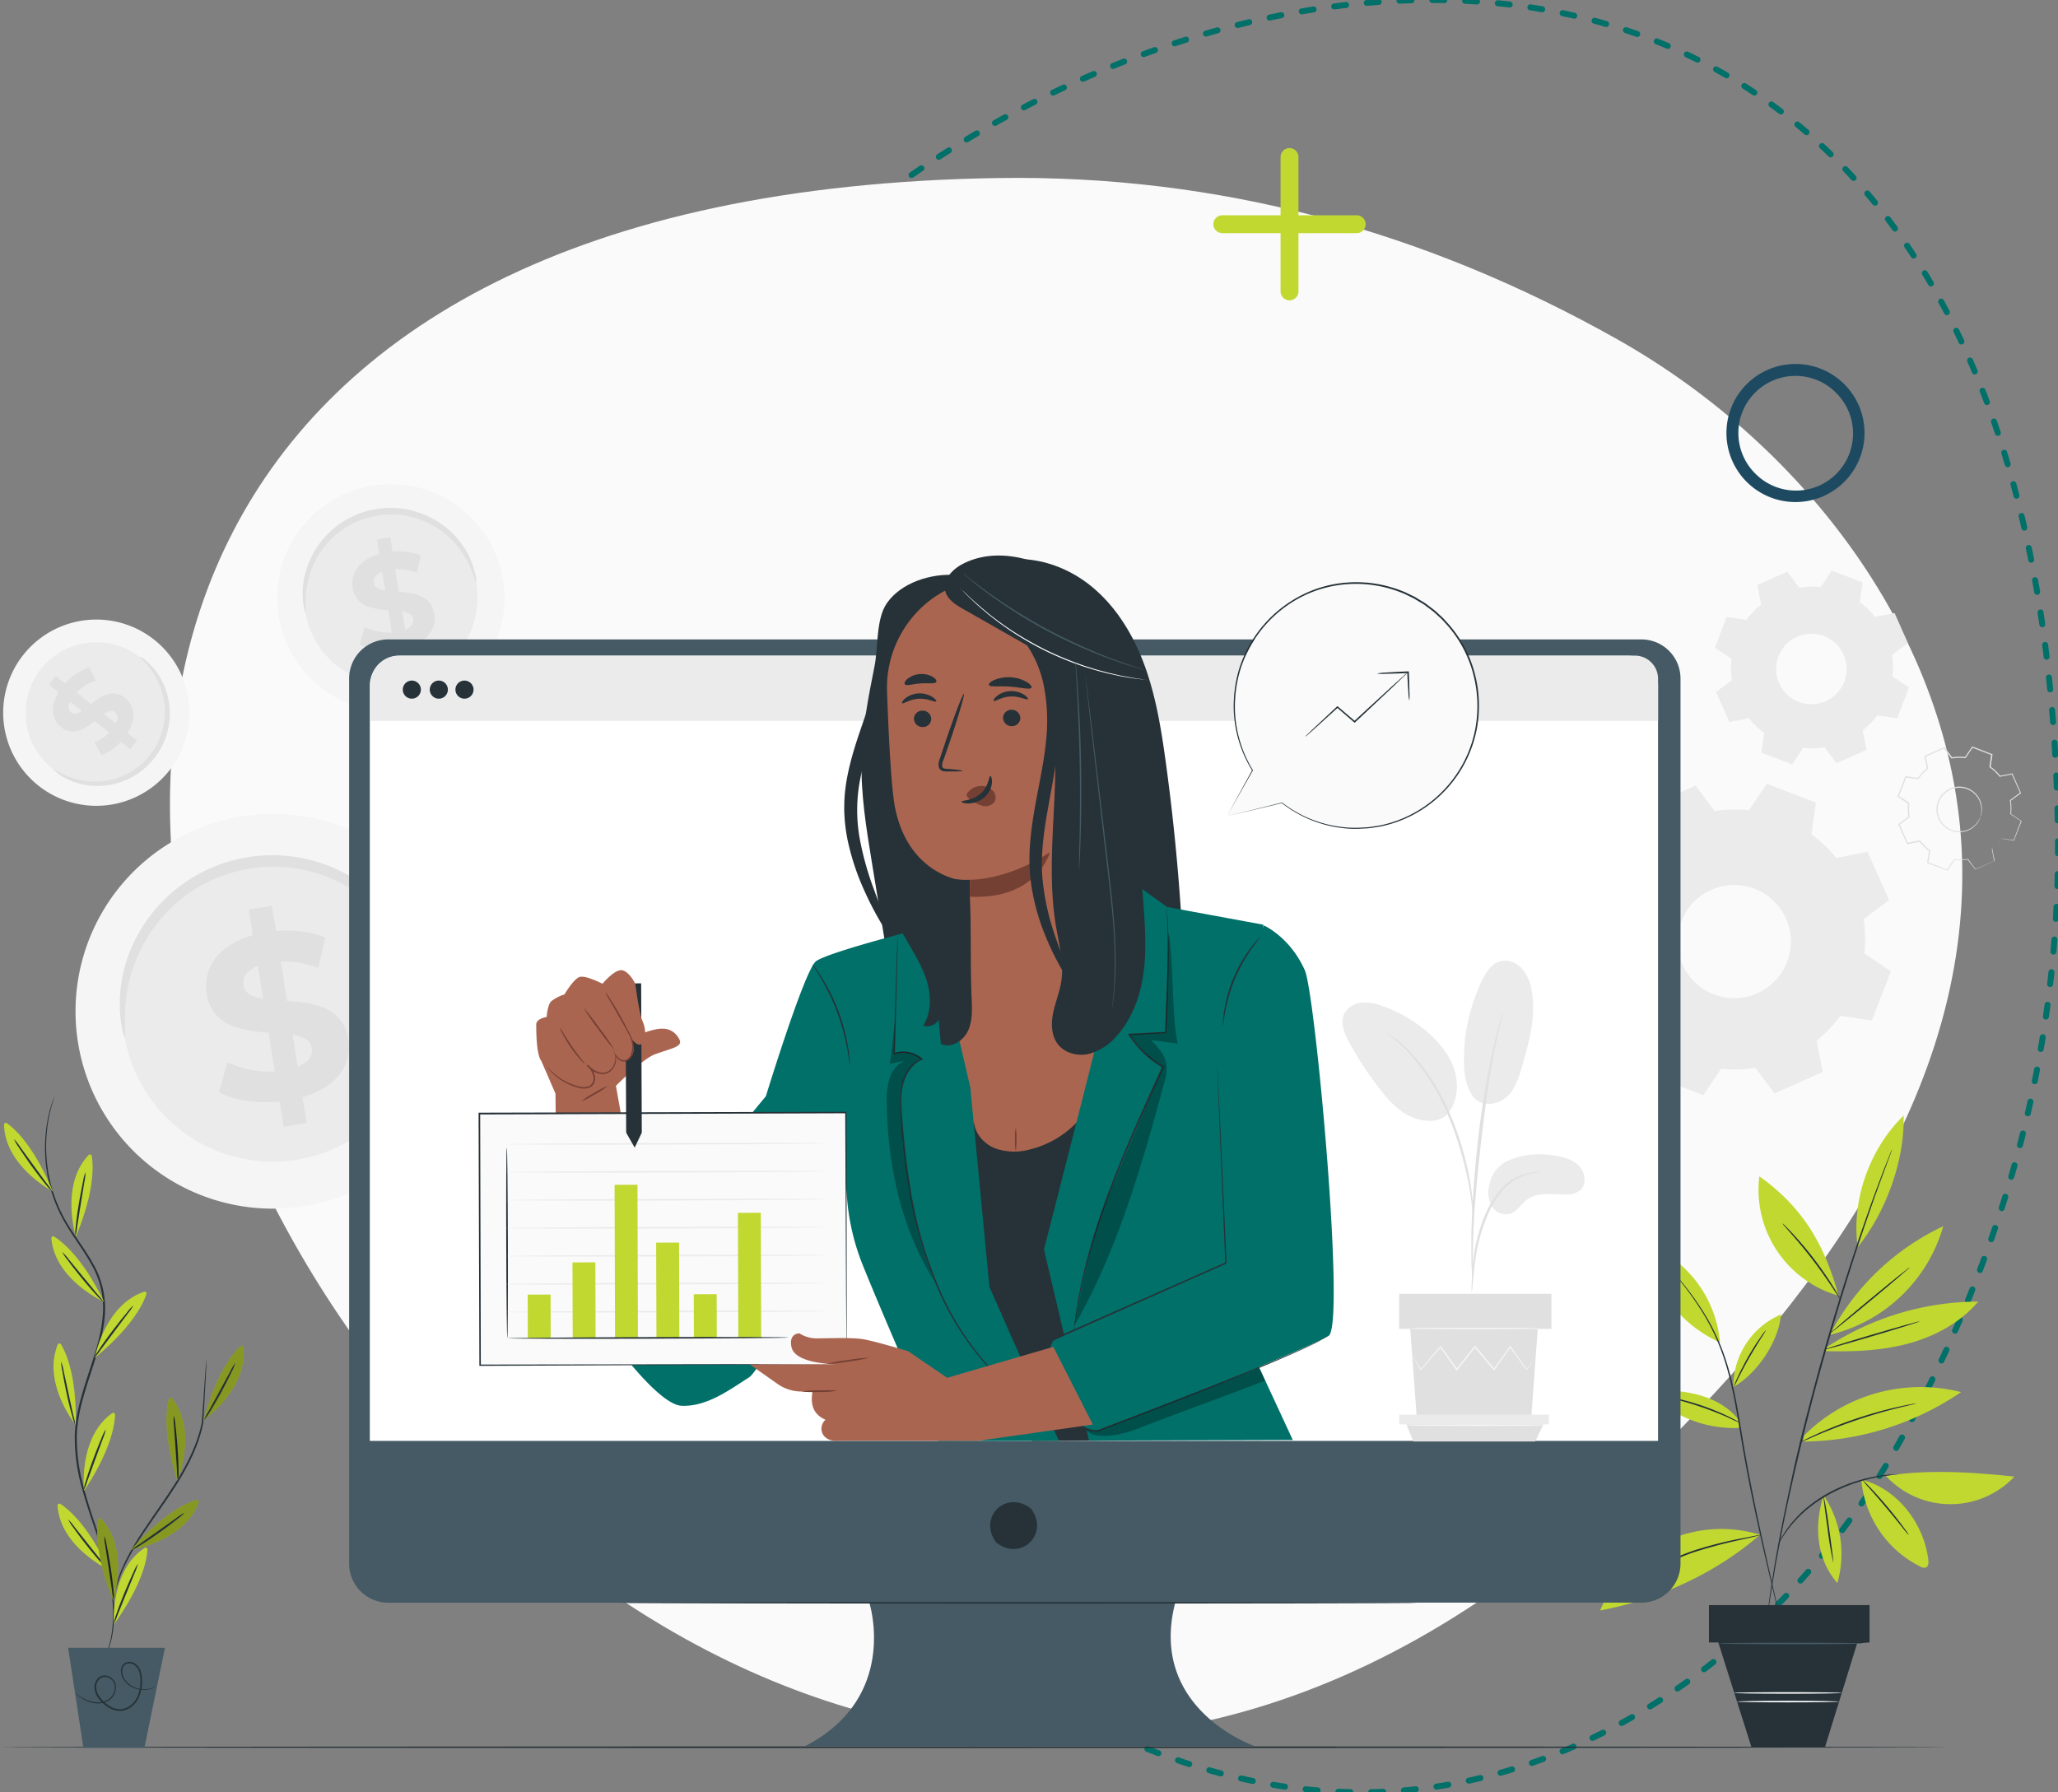 <svg height="601.107" viewBox="0 0 690.2 601.107" width="690.2" xmlns="http://www.w3.org/2000/svg" xmlns:xlink="http://www.w3.org/1999/xlink"><rect x="0" y="0" width="690.2" height="601.107" fill="#808080" stroke="none"/><clipPath id="a"><path d="m0 0h601.107v523.292h-601.107z"/></clipPath><clipPath id="b"><path d="m0 0h601.107v523.292h-601.107z"/></clipPath><g clip-path="url(#a)" transform="matrix(0 1 -1 0 690.199 0)"><path d="m296.24 524.294c-1.334 0-2.687-.012-4.021-.035a1 1 0 0 1 .034-2c1.323.023 2.664.034 3.986.034h.551a1 1 0 0 1 0 2zm7.548-.123a1 1 0 0 1 -.032-2c1.321-.043 2.659-.1 3.979-.164a1 1 0 0 1 .1 2c-1.331.066-2.682.122-4.014.165zm-18.547-.137h-.048c-1.33-.063-2.679-.138-4.009-.224a1 1 0 0 1 .128-2c1.319.085 2.656.16 3.975.222a1 1 0 0 1 -.046 2zm29.528-.48a1 1 0 0 1 -.079-2c1.317-.105 2.652-.224 3.968-.352a1 1 0 0 1 .194 1.991c-1.327.129-2.674.249-4 .355-.029.004-.052.005-.083.005zm-40.5-.3q-.047 0-.1 0c-1.326-.125-2.671-.263-4-.411a1 1 0 1 1 .221-1.988c1.314.146 2.648.283 3.963.407a1 1 0 0 1 -.093 2zm51.438-.84a1 1 0 0 1 -.125-1.992c1.31-.167 2.638-.348 3.946-.538a1 1 0 0 1 .287 1.979c-1.32.191-2.659.374-3.98.543a1.011 1.011 0 0 1 -.126.011zm-62.361-.446a1.007 1.007 0 0 1 -.141-.01c-1.318-.186-2.655-.386-3.973-.595a1 1 0 1 1 .313-1.975c1.307.207 2.632.405 3.94.59a1 1 0 0 1 -.139 1.99zm73.237-1.2a1 1 0 0 1 -.172-1.985c1.3-.228 2.619-.471 3.918-.722a1 1 0 1 1 .379 1.964c-1.31.253-2.64.5-3.952.728a1.009 1.009 0 0 1 -.171.016zm-84.091-.584a1 1 0 0 1 -.186-.017c-1.308-.246-2.634-.506-3.94-.774a1 1 0 0 1 .4-1.959c1.3.266 2.611.524 3.908.768a1 1 0 0 1 -.184 1.983zm94.875-1.568a1 1 0 0 1 -.217-1.976c1.288-.288 2.594-.591 3.88-.9a1 1 0 0 1 .469 1.944c-1.3.313-2.613.619-3.912.909a1 1 0 0 1 -.218.024zm-105.636-.706a1 1 0 0 1 -.229-.027c-1.3-.3-2.609-.624-3.9-.95a1 1 0 0 1 .488-1.939c1.284.323 2.586.64 3.872.942a1 1 0 0 1 -.228 1.974zm116.315-1.938a1 1 0 0 1 -.262-1.965c1.273-.346 2.563-.708 3.834-1.076a1 1 0 0 1 .556 1.921c-1.281.371-2.582.736-3.865 1.085a1 1 0 0 1 -.26.035zm-126.966-.812a1 1 0 0 1 -.272-.038c-1.281-.361-2.578-.737-3.857-1.119a1 1 0 0 1 .572-1.916c1.268.379 2.556.752 3.826 1.11a1 1 0 0 1 -.271 1.963zm137.512-2.309a1 1 0 0 1 -.3-1.953c1.258-.4 2.531-.822 3.786-1.245a1 1 0 1 1 .64 1.895c-1.265.427-2.549.85-3.816 1.255a1 1 0 0 1 -.308.049zm-148.033-.9a1 1 0 0 1 -.312-.05c-1.264-.415-2.544-.847-3.805-1.282a1 1 0 0 1 .653-1.89c1.252.432 2.522.861 3.776 1.273a1 1 0 0 1 -.312 1.95zm158.432-2.68a1 1 0 0 1 -.346-1.939c1.238-.456 2.493-.93 3.728-1.407a1 1 0 1 1 .721 1.866c-1.245.481-2.509.958-3.757 1.418a1 1 0 0 1 -.344.062zm-168.806-.971a1 1 0 0 1 -.351-.064c-1.245-.467-2.506-.952-3.748-1.439a1 1 0 1 1 .731-1.862c1.233.484 2.484.965 3.72 1.429a1 1 0 0 1 -.352 1.936zm179.047-3.051a1 1 0 0 1 -.385-1.923c1.217-.508 2.45-1.033 3.665-1.561a1 1 0 0 1 .8 1.834c-1.223.532-2.466 1.061-3.692 1.573a1 1 0 0 1 -.387.077zm-189.263-1.025a1 1 0 0 1 -.389-.079c-1.225-.518-2.466-1.053-3.687-1.59a1 1 0 0 1 .805-1.831c1.213.534 2.444 1.065 3.66 1.579a1 1 0 0 1 -.39 1.921zm199.331-3.418a1 1 0 0 1 -.423-1.907c1.2-.557 2.406-1.131 3.6-1.708a1 1 0 1 1 .871 1.8c-1.2.581-2.42 1.16-3.624 1.72a1 1 0 0 1 -.424.095zm-209.375-1.066a1 1 0 0 1 -.425-.1c-1.2-.566-2.421-1.149-3.62-1.734a1 1 0 1 1 .877-1.8c1.19.581 2.4 1.16 3.594 1.722a1 1 0 0 1 -.426 1.905zm219.247-3.775a1 1 0 0 1 -.458-1.889c1.174-.6 2.363-1.227 3.534-1.85a1 1 0 0 1 .94 1.765c-1.179.628-2.376 1.255-3.559 1.863a1 1 0 0 1 -.457.112zm-229.108-1.1a1 1 0 0 1 -.459-.112c-1.18-.612-2.375-1.242-3.551-1.872a1 1 0 0 1 .946-1.761c1.168.626 2.354 1.251 3.526 1.859a1 1 0 0 1 -.461 1.888zm238.788-4.12a1 1 0 0 1 -.492-1.871c1.151-.648 2.316-1.315 3.463-1.982a1 1 0 0 1 1.005 1.729c-1.155.672-2.328 1.343-3.486 2a1 1 0 0 1 -.489.126zm-248.452-1.124a1 1 0 0 1 -.492-.13c-1.157-.656-2.327-1.33-3.478-2a1 1 0 0 1 1.01-1.726c1.144.669 2.306 1.338 3.455 1.99a1 1 0 0 1 -.494 1.87zm257.938-4.449a1 1 0 0 1 -.523-1.853c1.126-.69 2.266-1.4 3.389-2.106a1 1 0 0 1 1.067 1.692c-1.13.712-2.277 1.426-3.411 2.12a1 1 0 0 1 -.526.147zm-267.41-1.152a1 1 0 0 1 -.524-.149c-1.131-.7-2.276-1.413-3.4-2.128a1 1 0 0 1 1.072-1.689c1.118.71 2.255 1.421 3.38 2.114a1 1 0 0 1 -.526 1.851zm276.682-4.758a1 1 0 0 1 -.553-1.834c1.1-.729 2.216-1.476 3.314-2.222a1 1 0 0 1 1.124 1.654c-1.1.751-2.227 1.5-3.335 2.236a1 1 0 0 1 -.55.167zm-285.94-1.181a1 1 0 0 1 -.554-.168c-1.106-.738-2.225-1.494-3.325-2.248a1 1 0 1 1 1.131-1.65c1.093.749 2.2 1.5 3.3 2.234a1 1 0 0 1 -.556 1.832zm295.01-5.042a1 1 0 0 1 -.58-1.815c1.076-.765 2.166-1.55 3.239-2.332a1 1 0 0 1 1.178 1.616c-1.079.787-2.176 1.576-3.259 2.345a1 1 0 0 1 -.578.187zm-304.054-1.219a1 1 0 0 1 -.582-.188c-1.08-.775-2.171-1.57-3.244-2.361a1 1 0 1 1 1.187-1.61c1.066.786 2.151 1.575 3.224 2.346a1 1 0 0 1 -.584 1.812zm312.916-5.3a1 1 0 0 1 -.606-1.8c1.052-.8 2.117-1.619 3.165-2.434a1 1 0 1 1 1.228 1.578c-1.054.82-2.125 1.644-3.183 2.448a1 1 0 0 1 -.605.211zm-321.742-1.267a1 1 0 0 1 -.61-.208c-1.053-.812-2.117-1.643-3.163-2.469a1 1 0 1 1 1.24-1.569c1.039.822 2.1 1.647 3.143 2.454a1 1 0 0 1 -.611 1.792zm330.392-5.52a1 1 0 0 1 -.63-1.777c1.028-.832 2.068-1.683 3.092-2.531a1 1 0 1 1 1.275 1.541c-1.03.852-2.076 1.708-3.109 2.545a1 1 0 0 1 -.625.222zm-338.992-1.341a1 1 0 0 1 -.636-.229c-1.025-.846-2.061-1.712-3.079-2.572a1 1 0 0 1 1.291-1.527c1.012.855 2.041 1.716 3.061 2.557a1 1 0 0 1 -.637 1.771zm347.438-5.706a1 1 0 0 1 -.652-1.759c1-.86 2.016-1.741 3.014-2.616a1 1 0 0 1 1.319 1.5c-1 .88-2.023 1.765-3.03 2.63a1 1 0 0 1 -.646.245zm-355.807-1.433a1 1 0 0 1 -.661-.25c-1-.879-2-1.778-2.993-2.67a1 1 0 0 1 1.34-1.485c.983.888 1.985 1.781 2.976 2.655a1 1 0 0 1 -.662 1.75zm364.058-5.853a1 1 0 0 1 -.673-1.74c.975-.886 1.963-1.792 2.935-2.693a1 1 0 0 1 1.359 1.467c-.977.905-1.969 1.816-2.95 2.706a1 1 0 0 1 -.671.26zm-372.189-1.552a1 1 0 0 1 -.685-.271c-.969-.911-1.947-1.841-2.908-2.765a1 1 0 1 1 1.387-1.441c.955.918 1.927 1.843 2.891 2.749a1 1 0 0 1 -.685 1.729zm380.24-5.948a1 1 0 0 1 -.688-1.726c.967-.917 1.94-1.844 2.892-2.756a1 1 0 0 1 1.384 1.444c-.954.914-1.93 1.844-2.9 2.763a1 1 0 0 1 -.688.275zm-388.132-1.716a1 1 0 0 1 -.707-.293c-.94-.941-1.888-1.9-2.819-2.854a1 1 0 0 1 1.431-1.4c.925.948 1.868 1.9 2.8 2.838a1 1 0 0 1 -.708 1.707zm396.058-5.91a1 1 0 0 1 -.7-1.715c.953-.931 1.911-1.873 2.849-2.8a1 1 0 1 1 1.406 1.422c-.94.93-1.9 1.875-2.857 2.809a1 1 0 0 1 -.698.288zm-403.71-1.991a1 1 0 0 1 -.729-.316c-.91-.97-1.829-1.959-2.729-2.94a1 1 0 0 1 1.473-1.353c.9.976 1.809 1.959 2.714 2.923a1 1 0 0 1 -.729 1.684zm411.513-5.762a1 1 0 0 1 -.711-1.7c.937-.947 1.879-1.9 2.8-2.848a1 1 0 1 1 1.431 1.4c-.924.946-1.869 1.907-2.809 2.857a1 1 0 0 1 -.71.295zm-418.918-2.368a1 1 0 0 1 -.75-.338c-.88-1-1.768-2.014-2.638-3.022a1 1 0 0 1 1.514-1.307c.865 1 1.748 2.013 2.624 3a1 1 0 0 1 -.749 1.662zm426.586-5.517a1 1 0 0 1 -.723-1.69c.919-.963 1.843-1.938 2.746-2.9a1 1 0 0 1 1.457 1.371c-.906.963-1.834 1.942-2.756 2.908a1 1 0 0 1 -.724.311zm-433.737-2.836a1 1 0 0 1 -.77-.361c-.85-1.023-1.706-2.067-2.545-3.1a1 1 0 1 1 1.553-1.261c.835 1.028 1.686 2.065 2.531 3.083a1 1 0 0 1 -.769 1.639zm441.252-5.2a1 1 0 0 1 -.737-1.676c.9-.981 1.8-1.974 2.687-2.953a1 1 0 0 1 1.484 1.341c-.887.982-1.795 1.979-2.7 2.964a1 1 0 0 1 -.734.324zm-448.152-3.371a1 1 0 0 1 -.789-.385c-.819-1.049-1.643-2.117-2.451-3.175a1 1 0 0 1 1.59-1.213c.8 1.052 1.623 2.115 2.437 3.158a1 1 0 0 1 -.788 1.615zm455.5-4.81a1 1 0 0 1 -.751-1.66c.878-1 1.76-2.013 2.622-3.01a1 1 0 0 1 1.513 1.307c-.865 1-1.751 2.018-2.633 3.022a1 1 0 0 1 -.751.341zm-462.138-3.962a1 1 0 0 1 -.807-.409c-.787-1.073-1.579-2.166-2.355-3.248a1 1 0 1 1 1.626-1.165c.771 1.076 1.559 2.163 2.342 3.23a1 1 0 0 1 -.806 1.591zm469.3-4.386a1 1 0 0 1 -.766-1.642c.855-1.02 1.713-2.053 2.55-3.071a1 1 0 0 1 1.544 1.271c-.841 1.022-1.7 2.06-2.561 3.084a1 1 0 0 1 -.764.359zm-475.672-4.581a1 1 0 0 1 -.825-.433c-.754-1.1-1.513-2.212-2.255-3.316a1 1 0 0 1 1.66-1.116c.738 1.1 1.493 2.208 2.243 3.3a1 1 0 0 1 -.823 1.567zm482.634-3.936a1 1 0 0 1 -.782-1.623c.829-1.041 1.66-2.1 2.47-3.134a1 1 0 1 1 1.577 1.23c-.815 1.044-1.65 2.1-2.482 3.149a1 1 0 0 1 -.783.378zm-488.732-5.218a1 1 0 0 1 -.841-.458c-.721-1.119-1.447-2.258-2.155-3.384a1 1 0 0 1 1.693-1.065c.7 1.12 1.426 2.252 2.144 3.365a1 1 0 0 1 -.84 1.542zm495.467-3.48a1 1 0 0 1 -.8-1.6c.8-1.063 1.6-2.139 2.382-3.2a1 1 0 1 1 1.611 1.186c-.785 1.066-1.591 2.149-2.394 3.217a1 1 0 0 1 -.799.397zm-501.288-5.856a1 1 0 0 1 -.857-.484c-.687-1.14-1.378-2.3-2.052-3.447a1 1 0 0 1 1.724-1.013c.67 1.14 1.357 2.294 2.04 3.428a1 1 0 0 1 -.855 1.516zm507.773-3.031a1 1 0 0 1 -.816-1.578c.768-1.086 1.537-2.186 2.285-3.27a1 1 0 0 1 1.646 1.136c-.753 1.09-1.526 2.2-2.3 3.288a1 1 0 0 1 -.815.426zm-513.308-6.469a1 1 0 0 1 -.873-.51c-.652-1.161-1.307-2.341-1.945-3.507a1 1 0 0 1 1.754-.96c.635 1.16 1.286 2.333 1.935 3.488a1 1 0 0 1 -.871 1.49zm519.516-2.6a1 1 0 0 1 -.833-1.551c.733-1.109 1.465-2.234 2.178-3.341a1 1 0 1 1 1.682 1.082c-.717 1.115-1.454 2.246-2.191 3.362a1 1 0 0 1 -.835.44zm-524.752-7.075a1 1 0 0 1 -.887-.537c-.617-1.181-1.235-2.381-1.837-3.567a1 1 0 1 1 1.783-.906c.6 1.179 1.213 2.373 1.827 3.547a1 1 0 0 1 -.886 1.463zm530.662-2.214a1 1 0 0 1 -.852-1.522c.694-1.133 1.386-2.282 2.058-3.414a1 1 0 1 1 1.719 1.021c-.677 1.139-1.374 2.3-2.072 3.436a1 1 0 0 1 -.857.479zm-535.605-7.611a1 1 0 0 1 -.9-.565c-.579-1.2-1.159-2.417-1.723-3.621a1 1 0 0 1 1.811-.849c.561 1.2 1.137 2.407 1.713 3.6a1 1 0 0 1 -.9 1.435zm541.17-1.87a1 1 0 0 1 -.871-1.49c.651-1.158 1.3-2.332 1.928-3.488a1 1 0 1 1 1.757.955c-.633 1.165-1.286 2.347-1.942 3.513a1 1 0 0 1 -.872.505zm-545.8-8.108a1 1 0 0 1 -.914-.594c-.541-1.218-1.082-2.456-1.608-3.677a1 1 0 0 1 1.837-.791c.523 1.214 1.061 2.444 1.6 3.656a1 1 0 0 1 -.913 1.406zm550.993-1.585a1 1 0 0 1 -.89-1.455c.6-1.183 1.2-2.382 1.784-3.564a1 1 0 1 1 1.8.882c-.585 1.191-1.189 2.4-1.8 3.591a1 1 0 0 1 -.891.541zm-555.3-8.539a1 1 0 0 1 -.927-.624c-.5-1.235-1-2.489-1.487-3.726a1 1 0 1 1 1.862-.73c.482 1.23.98 2.476 1.478 3.7a1 1 0 0 1 -.926 1.376zm560.086-1.364a1 1 0 0 1 -.909-1.416c.551-1.207 1.1-2.431 1.625-3.636a1 1 0 1 1 1.833.8c-.531 1.216-1.083 2.449-1.639 3.666a1 1 0 0 1 -.904.581zm-564.056-8.9a1 1 0 0 1 -.939-.655c-.46-1.251-.918-2.52-1.362-3.772a1 1 0 1 1 1.885-.667c.441 1.244.9 2.506 1.353 3.749a1 1 0 0 1 -.938 1.346zm568.4-1.211a1 1 0 0 1 -.928-1.373c.495-1.231.984-2.478 1.453-3.708a1 1 0 1 1 1.869.713c-.473 1.24-.967 2.5-1.466 3.741a1 1 0 0 1 -.925.627zm-572.015-9.173a1 1 0 0 1 -.95-.687c-.418-1.268-.833-2.553-1.233-3.822a1 1 0 1 1 1.907-.6c.4 1.26.81 2.538 1.225 3.8a1 1 0 0 1 -.95 1.313zm575.869-1.13a1 1 0 0 1 -.945-1.327c.433-1.253.859-2.523 1.265-3.775a1 1 0 0 1 1.9.618c-.41 1.264-.84 2.546-1.277 3.811a1 1 0 0 1 -.947.674zm-579.131-9.378a1 1 0 0 1 -.96-.721c-.373-1.281-.742-2.579-1.1-3.86a1 1 0 1 1 1.927-.534c.352 1.272.719 2.562 1.09 3.835a1 1 0 0 1 -.96 1.28zm582.452-1.108a1 1 0 0 1 -.961-1.277c.366-1.273.724-2.564 1.062-3.836a1 1 0 1 1 1.933.515c-.342 1.285-.7 2.588-1.073 3.874a1 1 0 0 1 -.961.725zm-585.337-9.506a1 1 0 0 1 -.969-.756c-.326-1.293-.648-2.6-.955-3.9a1 1 0 1 1 1.946-.463c.305 1.283.625 2.585.949 3.87a1 1 0 0 1 -.97 1.245zm588.086-1.143a1 1 0 0 1 -.976-1.223c.295-1.291.579-2.6.846-3.888a1 1 0 1 1 1.959.4c-.269 1.3-.557 2.625-.854 3.929a1 1 0 0 1 -.976.782zm-590.574-9.568a1 1 0 0 1 -.977-.792c-.278-1.307-.55-2.631-.809-3.935a1 1 0 0 1 1.962-.389c.257 1.3.527 2.61.8 3.908a1 1 0 0 1 -.979 1.208zm592.716-1.22a1 1 0 0 1 -.987-1.166c.219-1.3.427-2.627.617-3.931a1 1 0 0 1 1.979.288c-.192 1.318-.4 2.655-.623 3.973a1 1 0 0 1 -.99.839zm-594.8-9.583a1 1 0 0 1 -.984-.83c-.227-1.316-.447-2.648-.654-3.961a1 1 0 1 1 1.976-.311c.205 1.3.424 2.626.649 3.932a1 1 0 0 1 -.987 1.17zm596.291-1.314a1.016 1.016 0 0 1 -.107 0 1 1 0 0 1 -.888-1.1c.14-1.314.267-2.646.377-3.96a1 1 0 1 1 1.993.167c-.111 1.328-.24 2.675-.381 4a1 1 0 0 1 -.994.893zm-597.944-9.562a1 1 0 0 1 -.99-.87c-.173-1.323-.339-2.663-.492-3.982a1 1 0 0 1 1.987-.23c.152 1.309.316 2.638.488 3.952a1 1 0 0 1 -.862 1.121 1.012 1.012 0 0 1 -.131.009zm598.771-1.4h-.045a1 1 0 0 1 -.955-1.043c.058-1.319.1-2.656.131-3.974a1 1 0 1 1 2 .043c-.029 1.333-.073 2.685-.132 4.02a1 1 0 0 1 -.999.949zm-599.972-9.532a1 1 0 0 1 -.995-.912c-.118-1.331-.226-2.679-.323-4a1 1 0 0 1 1.995-.145c.1 1.316.2 2.652.32 3.973a1 1 0 0 1 -.908 1.084q-.045 0-.089 0zm600.113-1.473a1 1 0 0 1 -1-.981c-.025-1.318-.066-2.655-.123-3.974a1 1 0 0 1 2-.086c.057 1.335.1 2.688.124 4.022a1 1 0 0 1 -.981 1.019zm-600.843-9.503a1 1 0 0 1 -1-.956c-.059-1.335-.108-2.686-.145-4.015a1 1 0 0 1 2-.056c.037 1.318.085 2.658.144 3.982a1 1 0 0 1 -.955 1.043zm600.268-1.48a1 1 0 0 1 -1-.915c-.112-1.313-.241-2.645-.384-3.958a1 1 0 0 1 1.988-.217c.145 1.329.276 2.676.389 4.005a1 1 0 0 1 -.912 1.081c-.021.003-.049.004-.081.004zm-600.5-9.518a1 1 0 0 1 -1-1c0-1.336.016-2.687.041-4.016a1 1 0 1 1 2 .037c-.029 1.317-.041 2.656-.041 3.981a1 1 0 0 1 -1 .998zm599.219-1.4a1 1 0 0 1 -.987-.851c-.2-1.3-.411-2.623-.639-3.925a1 1 0 1 1 1.97-.344c.23 1.317.447 2.653.646 3.971a1 1 0 0 1 -.99 1.149zm-598.944-9.595h-.05a1 1 0 0 1 -.949-1.048c.066-1.334.145-2.683.234-4.009a1 1 0 1 1 2 .135c-.089 1.314-.167 2.651-.232 3.973a1 1 0 0 1 -1.003.949zm596.954-1.226a1 1 0 0 1 -.976-.789c-.278-1.287-.576-2.592-.885-3.878a1 1 0 1 1 1.945-.467c.312 1.3.613 2.62.9 3.922a1 1 0 0 1 -.978 1.212zm-596.138-9.741q-.05 0-.1-.005a1 1 0 0 1 -.9-1.094c.133-1.33.279-2.675.436-4a1 1 0 0 1 1.986.236c-.155 1.309-.3 2.641-.432 3.959a1 1 0 0 1 -.99.904zm593.483-.932a1 1 0 0 1 -.962-.729c-.357-1.268-.734-2.552-1.12-3.817a1 1 0 0 1 1.913-.584c.391 1.279.772 2.577 1.133 3.859a1 1 0 0 1 -.963 1.271zm-592.109-9.981a1 1 0 0 1 -.99-1.151c.2-1.322.419-2.657.645-3.969a1 1 0 0 1 1.971.34c-.224 1.3-.439 2.621-.639 3.93a1 1 0 0 1 -.987.85zm588.811-.511a1 1 0 0 1 -.945-.672c-.432-1.244-.884-2.5-1.345-3.745a1 1 0 0 1 1.875-.7c.465 1.253.922 2.527 1.359 3.785a1 1 0 0 1 -.945 1.328zm-3.906-10.282a1 1 0 0 1 -.924-.618c-.5-1.218-1.027-2.45-1.557-3.662a1 1 0 0 1 1.833-.8c.535 1.225 1.064 2.47 1.573 3.7a1 1 0 0 1 -.924 1.382zm-582.953-.032a1 1 0 0 1 -.98-1.2c.273-1.313.563-2.632.863-3.932a1 1 0 0 1 1.949.448c-.3 1.284-.582 2.592-.852 3.887a1 1 0 0 1 -.98.797zm578.473-10.013a1 1 0 0 1 -.9-.568c-.57-1.188-1.161-2.39-1.757-3.572a1 1 0 1 1 1.786-.9c.6 1.193 1.2 2.407 1.774 3.607a1 1 0 0 1 -.9 1.433zm-575.928-.687a1 1 0 0 1 -.962-1.259c.346-1.291.71-2.594 1.081-3.872a1 1 0 1 1 1.919.558c-.368 1.265-.728 2.554-1.07 3.832a1 1 0 0 1 -.968.741zm570.906-9.1a1 1 0 0 1 -.878-.52c-.633-1.156-1.287-2.325-1.945-3.474a1 1 0 0 1 1.736-.993c.664 1.16 1.324 2.34 1.963 3.507a1 1 0 0 1 -.876 1.48zm-567.753-1.432a1 1 0 0 1 -.949-1.315c.42-1.269.86-2.548 1.306-3.8a1 1 0 0 1 1.885.67c-.441 1.242-.876 2.508-1.292 3.763a1 1 0 0 1 -.95.682zm562.224-8.07a1 1 0 0 1 -.852-.475c-.692-1.122-1.406-2.256-2.121-3.37a1 1 0 0 1 1.683-1.081c.722 1.124 1.442 2.268 2.141 3.4a1 1 0 0 1 -.85 1.525zm-558.457-2.267a1 1 0 0 1 -.928-1.371c.495-1.241 1.01-2.492 1.531-3.719a1 1 0 1 1 1.841.782c-.515 1.213-1.025 2.451-1.515 3.678a1 1 0 0 1 -.929.63zm552.449-6.951a1 1 0 0 1 -.825-.433c-.748-1.087-1.517-2.184-2.287-3.26a1 1 0 1 1 1.627-1.163c.777 1.087 1.553 2.193 2.307 3.29a1 1 0 0 1 -.823 1.567zm-548.065-3.136a1 1 0 0 1 -.9-1.427c.569-1.208 1.16-2.425 1.756-3.618a1 1 0 0 1 1.789.893c-.589 1.179-1.173 2.383-1.736 3.577a1 1 0 0 1 -.909.575zm541.611-5.771a1 1 0 0 1 -.8-.394c-.8-1.049-1.621-2.108-2.442-3.146a1 1 0 0 1 1.569-1.24c.828 1.048 1.656 2.115 2.463 3.174a1 1 0 0 1 -.795 1.606zm-536.616-4.026a1 1 0 0 1 -.875-1.482c.643-1.17 1.308-2.349 1.977-3.5a1 1 0 1 1 1.73 1c-.661 1.141-1.319 2.307-1.955 3.463a1 1 0 0 1 -.877.519zm529.739-4.561a1 1 0 0 1 -.766-.357c-.849-1.011-1.719-2.03-2.587-3.028a1 1 0 0 1 1.51-1.312c.875 1.007 1.753 2.035 2.609 3.054a1 1 0 0 1 -.765 1.643zm-524.145-4.907a1 1 0 0 1 -.844-1.535c.715-1.128 1.453-2.264 2.193-3.376a1 1 0 1 1 1.665 1.108c-.732 1.1-1.462 2.222-2.168 3.338a1 1 0 0 1 -.846.465zm516.881-3.349a1 1 0 0 1 -.736-.322c-.895-.971-1.811-1.948-2.724-2.906a1 1 0 1 1 1.448-1.38c.92.966 1.845 1.952 2.747 2.93a1 1 0 0 1 -.735 1.678zm-510.707-5.754a1 1 0 0 1 -.809-1.587c.783-1.08 1.589-2.167 2.4-3.231a1 1 0 0 1 1.59 1.21c-.8 1.052-1.6 2.127-2.371 3.2a1 1 0 0 1 -.81.408zm503.071-2.161a1 1 0 0 1 -.7-.29c-.938-.929-1.9-1.865-2.853-2.78a1 1 0 1 1 1.384-1.444c.963.923 1.931 1.866 2.877 2.8a1 1 0 0 1 -.7 1.711zm-496.343-6.547a1 1 0 0 1 -.771-1.636c.846-1.028 1.716-2.061 2.587-3.072a1 1 0 1 1 1.514 1.308c-.861 1-1.722 2.022-2.558 3.038a1 1 0 0 1 -.772.362zm488.356-1.02a1 1 0 0 1 -.671-.259c-.979-.887-1.98-1.779-2.974-2.65a1 1 0 0 1 1.318-1.5c1 .879 2.011 1.778 3 2.672a1 1 0 0 1 -.672 1.741zm-8.315-7.2a1 1 0 0 1 -.637-.23c-1.018-.843-2.057-1.689-3.089-2.516a1 1 0 0 1 1.251-1.561c1.04.833 2.088 1.687 3.114 2.537a1 1 0 0 1 -.638 1.77zm-472.798-.048a1 1 0 0 1 -.732-1.681c.907-.975 1.84-1.956 2.771-2.915a1 1 0 0 1 1.434 1.394c-.921.948-1.844 1.918-2.741 2.883a1 1 0 0 1 -.732.319zm464.174-6.777a1 1 0 0 1 -.6-.2c-1.054-.8-2.13-1.6-3.2-2.378a1 1 0 1 1 1.181-1.614c1.075.786 2.16 1.593 3.222 2.4a1 1 0 0 1 -.6 1.8zm-456.449-1.049a1 1 0 0 1 -.691-1.723c.965-.921 1.955-1.847 2.943-2.751a1 1 0 1 1 1.35 1.475c-.978.9-1.957 1.811-2.912 2.723a1 1 0 0 1 -.69.276zm447.53-5.391a1 1 0 0 1 -.567-.177c-1.089-.75-2.2-1.5-3.3-2.234a1 1 0 1 1 1.112-1.664c1.109.738 2.228 1.5 3.325 2.252a1 1 0 0 1 -.568 1.824zm-439.355-1.979a1 1 0 0 1 -.649-1.762c1.011-.86 2.047-1.724 3.079-2.567a1 1 0 1 1 1.27 1.549c-1.022.835-2.048 1.69-3.048 2.541a1 1 0 0 1 -.652.239zm430.16-4.06a1 1 0 0 1 -.529-.152c-1.121-.7-2.264-1.4-3.395-2.085a1 1 0 0 1 1.033-1.713c1.14.688 2.292 1.395 3.422 2.1a1 1 0 0 1 -.531 1.848zm-421.597-2.826a1 1 0 0 1 -.606-1.8c1.06-.806 2.145-1.615 3.226-2.4a1 1 0 0 1 1.179 1.615c-1.071.782-2.145 1.583-3.195 2.381a1 1 0 0 1 -.604.204zm412.145-2.795a1 1 0 0 1 -.491-.129l-.239-.135c-1.077-.606-2.169-1.216-3.248-1.812a1 1 0 0 1 .967-1.75c1.083.6 2.18 1.211 3.262 1.82l.241.136a1 1 0 0 1 -.493 1.871zm-403.214-3.63a1 1 0 0 1 -.564-1.827c1.1-.748 2.223-1.5 3.342-2.229a1 1 0 0 1 1.094 1.674c-1.109.725-2.223 1.468-3.311 2.209a1 1 0 0 1 -.561.173zm393.567-1.661a1 1 0 0 1 -.47-.118c-1.17-.624-2.357-1.25-3.529-1.862a1 1 0 0 1 .926-1.773c1.177.614 2.369 1.243 3.544 1.87a1 1 0 0 1 -.471 1.883zm-384.322-4.294a1 1 0 0 1 -.521-1.854c1.134-.691 2.294-1.385 3.448-2.06a1 1 0 1 1 1.011 1.726c-1.144.67-2.293 1.357-3.418 2.042a1 1 0 0 1 -.52.146zm374.556-.763a1 1 0 0 1 -.448-.107c-1.185-.6-2.388-1.193-3.575-1.776a1 1 0 1 1 .882-1.8c1.192.586 2.4 1.186 3.591 1.784a1 1 0 0 1 -.45 1.894zm-365.03-4.736a1 1 0 0 1 -.48-1.878c1.166-.637 2.357-1.275 3.541-1.9a1 1 0 0 1 .93 1.771c-1.174.616-2.356 1.249-3.512 1.881a1 1 0 0 1 -.479.126zm355.141-.082a1 1 0 0 1 -.426-.1c-1.2-.566-2.416-1.133-3.617-1.687a1 1 0 0 1 .837-1.816c1.207.556 2.429 1.126 3.634 1.694a1 1 0 0 1 -.427 1.9zm-10.006-4.569a1 1 0 0 1 -.4-.085c-1.212-.535-2.443-1.071-3.657-1.594a1 1 0 0 1 .787-1.841c1.22.525 2.456 1.064 3.674 1.6a1 1 0 0 1 -.4 1.915zm-335.368-.4a1 1 0 0 1 -.44-1.9c1.193-.584 2.412-1.169 3.623-1.738a1 1 0 1 1 .851 1.81c-1.2.565-2.411 1.145-3.6 1.724a1 1 0 0 1 -.434.103zm325.25-3.909a1 1 0 0 1 -.38-.075c-1.226-.5-2.471-1.008-3.7-1.5a1 1 0 0 1 .743-1.857c1.234.494 2.485 1 3.717 1.507a1 1 0 0 1 -.38 1.925zm-315.263-.717a1 1 0 0 1 -.4-1.916c1.212-.531 2.45-1.062 3.679-1.579a1 1 0 1 1 .775 1.844c-1.22.513-2.449 1.04-3.652 1.567a1 1 0 0 1 -.402.083zm305.033-3.331a1 1 0 0 1 -.356-.066c-1.238-.471-2.5-.943-3.736-1.4a1 1 0 0 1 .693-1.876c1.247.461 2.509.934 3.754 1.408a1 1 0 0 1 -.356 1.935zm-294.883-.874a1 1 0 0 1 -.365-1.932c1.242-.486 2.509-.972 3.766-1.444a1 1 0 1 1 .7 1.872c-1.249.469-2.507.951-3.74 1.434a1 1 0 0 1 -.361.069zm284.553-2.9a1 1 0 0 1 -.331-.056c-1.25-.438-2.519-.876-3.772-1.3a1 1 0 0 1 .643-1.894c1.259.427 2.534.867 3.791 1.307a1 1 0 0 1 -.331 1.944zm-274.228-.919a1 1 0 0 1 -.329-1.944c1.25-.436 2.526-.872 3.791-1.295a1 1 0 1 1 .634 1.9c-1.257.42-2.524.853-3.767 1.286a1 1 0 0 1 -.329.053zm263.8-2.58a1 1 0 0 1 -.305-.048c-1.262-.4-2.542-.807-3.806-1.2a1 1 0 0 1 .591-1.911c1.27.393 2.557.8 3.825 1.2a1 1 0 0 1 -.3 1.953zm-253.349-.858a1 1 0 0 1 -.3-1.955c1.263-.391 2.551-.782 3.829-1.16a1 1 0 1 1 .568 1.917c-1.27.376-2.55.764-3.805 1.153a1 1 0 0 1 -.293.046zm242.829-2.354a1 1 0 0 1 -.279-.04c-1.272-.369-2.563-.737-3.837-1.093a1 1 0 1 1 .538-1.926c1.28.358 2.578.728 3.856 1.1a1 1 0 0 1 -.279 1.961zm-232.281-.721a1 1 0 0 1 -.264-1.965c1.283-.351 2.59-.7 3.886-1.04a1 1 0 0 1 .506 1.935c-1.289.337-2.589.685-3.864 1.034a1 1 0 0 1 -.265.036zm221.677-2.2a1 1 0 0 1 -.253-.033c-1.282-.334-2.582-.666-3.866-.987a1 1 0 1 1 .485-1.94c1.29.322 2.6.656 3.885.992a1 1 0 0 1 -.252 1.968zm-211.024-.539a1 1 0 0 1 -.233-1.972c1.294-.312 2.613-.622 3.92-.921a1 1 0 1 1 .447 1.949c-1.3.3-2.612.606-3.9.916a1 1 0 0 1 -.235.027zm200.342-2.088a1 1 0 0 1 -.226-.026c-1.29-.3-2.6-.594-3.892-.879a1 1 0 1 1 .431-1.953c1.3.286 2.615.584 3.911.883a1 1 0 0 1 -.224 1.974zm-189.6-.332a1 1 0 0 1 -.2-1.979c1.3-.272 2.615-.542 3.922-.8a1 1 0 1 1 .391 1.961c-1.3.26-2.614.528-3.9.8a1 1 0 0 1 -.216.02zm178.853-2a1 1 0 0 1 -.2-.02c-1.3-.262-2.615-.521-3.916-.77a1 1 0 0 1 .376-1.964c1.307.25 2.631.51 3.936.774a1 1 0 0 1 -.2 1.98zm-168.048-.114a1 1 0 0 1 -.178-1.984c1.3-.235 2.615-.468 3.923-.693a1 1 0 1 1 .338 1.971c-1.3.223-2.614.455-3.9.689a1.006 1.006 0 0 1 -.183.017zm10.835-1.821a1 1 0 0 1 -.152-1.988c1.3-.2 2.634-.4 3.95-.594a1 1 0 1 1 .288 1.979c-1.31.191-2.633.39-3.932.591a1.008 1.008 0 0 1 -.154.012zm146.4-.087a1.006 1.006 0 0 1 -.172-.015c-1.3-.226-2.628-.447-3.934-.66a1 1 0 1 1 .321-1.974c1.313.213 2.643.436 3.954.663a1 1 0 0 1 -.169 1.986zm-135.518-1.462a1 1 0 0 1 -.128-1.992c1.313-.171 2.649-.339 3.972-.5a1 1 0 0 1 .241 1.985c-1.318.16-2.648.327-3.955.5a1.009 1.009 0 0 1 -.13.007zm124.653-.261a1.008 1.008 0 0 1 -.144-.01c-1.31-.189-2.64-.374-3.952-.549a1 1 0 0 1 .265-1.982c1.319.177 2.655.362 3.972.552a1 1 0 0 1 -.141 1.99zm-113.733-1.029a1 1 0 0 1 -.1-1.994c1.318-.141 2.661-.278 3.989-.409a1 1 0 1 1 .2 1.99c-1.323.13-2.66.267-3.973.408a1.012 1.012 0 0 1 -.116.005zm102.826-.387a1.011 1.011 0 0 1 -.116-.007c-1.315-.152-2.649-.3-3.966-.439a1 1 0 0 1 .21-1.989c1.324.14 2.665.288 3.987.441a1 1 0 0 1 -.114 1.993zm-91.878-.659a1 1 0 0 1 -.083-2c1.323-.112 2.669-.221 4-.323a1 1 0 1 1 .154 1.994c-1.327.1-2.669.211-3.986.322-.029.005-.058.007-.086.007zm80.934-.454q-.044 0-.088 0c-1.318-.115-2.655-.226-3.975-.328a1 1 0 1 1 .151-1.996c1.327.1 2.671.214 3.995.33a1 1 0 0 1 -.086 2zm-69.965-.361a1 1 0 0 1 -.063-2c1.326-.085 2.674-.166 4.009-.242a1 1 0 1 1 .113 2c-1.33.075-2.674.157-3.995.241zm59-.447h-.061c-1.321-.079-2.662-.152-3.986-.218a1 1 0 0 1 .1-2c1.33.066 2.678.14 4.006.219a1 1 0 0 1 -.059 2zm-48.014-.147a1 1 0 0 1 -.043-2c1.327-.059 2.677-.114 4.013-.164a1 1 0 1 1 .075 2c-1.331.05-2.677.105-4 .164zm37.024-.359h-.033c-1.322-.043-2.663-.079-3.987-.109a1 1 0 0 1 -.977-1.022 1 1 0 0 1 1.017-.979c1.33.03 2.679.067 4.007.109a1 1 0 0 1 -.032 2zm-26.03-.027a1 1 0 0 1 -.026-2c1.327-.034 2.677-.065 4.013-.091a1 1 0 1 1 .039 2c-1.331.026-2.677.056-4 .091zm15.033-.179h-.005c-.7 0-1.406-.005-2.1-.005-.626 0-1.261 0-1.889 0a1 1 0 0 1 -1-1 1 1 0 0 1 1-1h1.9c.7 0 1.413 0 2.115.005a1 1 0 0 1 -.005 2z" fill="#007069" transform="translate(-.001 -.001)"/></g><g clip-path="url(#b)" transform="translate(57 59.666)"><path d="m485.369 54.119c64.333 36.227 114.712 103.243 115.72 177.07 1.122 82.148-55.866 153.1-115.872 209.22-353.005 330.127-775.308-431.916-207.27-440.364 74.045-1.1 143.048 17.825 207.422 54.074" fill="#fafafa" transform="translate(-.001 -.001)"/></g><path d="m705.068 158.946a17.385 17.385 0 0 1 -3.147 3.3l.826 4.128-6.408 2.889-2.528-3.385a17.2 17.2 0 0 1 -4.551.114l-2.353 3.508-6.522-2.518.609-4.128a17.332 17.332 0 0 1 -3.3-3.1l-4.128.815-2.827-6.387 3.385-2.528a17.193 17.193 0 0 1 -.113-4.551l-3.508-2.353 2.518-6.522 4.179.609a17.018 17.018 0 0 1 3.1-3.3l-.815-4.128 6.387-2.838 2.528 3.385a17.192 17.192 0 0 1 4.551-.114l2.353-3.508 6.522 2.518-.609 4.128a16.976 16.976 0 0 1 3.292 3.1l4.128-.815 2.838 6.387-3.3 2.518a16.771 16.771 0 0 1 .114 4.551l3.508 2.353-2.597 6.526-4.128-.609zm-7.058-7.13a8.3 8.3 0 1 0 -.021.041z" fill="none" transform="translate(-33.854 122.304)"/><path d="m697.594 151.45a5.545 5.545 0 0 1 -.8 1.672 7.6 7.6 0 0 1 -11.237 1.434 7.3 7.3 0 0 1 -1.445-1.672 7.057 7.057 0 0 1 -.939-2.064 7.646 7.646 0 0 1 3.282-8.5 7.223 7.223 0 0 1 2.064-.939 7.646 7.646 0 0 1 6.078.9 7.564 7.564 0 0 1 3.488 7.44 5.551 5.551 0 0 1 -.526 1.775 8.775 8.775 0 0 0 .361-1.8 7.512 7.512 0 0 0 -1.1-4.747 7.316 7.316 0 0 0 -6.109-3.436 6.863 6.863 0 0 0 -2.064.268 7.017 7.017 0 0 0 -1.992.887 7.285 7.285 0 0 0 -3.1 8.038 7 7 0 0 0 .887 2 6.73 6.73 0 0 0 1.352 1.589 7.357 7.357 0 0 0 6.841 1.548 7.45 7.45 0 0 0 3.993-2.776c.708-.998.915-1.638.966-1.617z" fill="#e0e0e0" transform="translate(-33.458 122.711)"/><path d="m705.077 158.956h.258l.795.1 3.1.413-.072.052c.629-1.682 1.465-3.88 2.466-6.542v.134l-3.508-2.342h-.062v-.071a16.764 16.764 0 0 0 -.124-4.52v-.08l.062-.052 3.385-2.538v.186l-2.848-6.377.186.093-4.128.826h-.1l-.072-.083a17.148 17.148 0 0 0 -3.271-3.1l-.093-.062v-.113c.186-1.29.392-2.724.6-4.128l.124.206-6.522-2.507.237-.072-2.353 3.508-.062.1h-.124a16.985 16.985 0 0 0 -4.5.114h-.124l-.083-.1-2.518-3.385.248.072-6.387 2.838.124-.237.815 4.128v.134l-.1.083a16.615 16.615 0 0 0 -3.1 3.25l-.206.093h-.526l-.526-.072-1.032-.155-2.064-.31.227-.134c-.846 2.208-1.692 4.386-2.518 6.522l-.072-.248 3.5 2.353.113.072v.124a16.8 16.8 0 0 0 .114 4.5v.124l-.1.072-3.385 2.528.062-.248c.97 2.177 1.909 4.313 2.827 6.387l-.217-.114 4.128-.815h.124l.072.093a17.161 17.161 0 0 0 3.251 3.1l.093.062v.113c-.217 1.434-.423 2.817-.619 4.128l-.113-.186 6.511 2.528-.2.062 2.363-3.508.052-.072h.093a17.232 17.232 0 0 0 4.52-.1h.083l.052.062 2.508 3.395h-.144l6.4-2.807-.062.1c-.31-1.661-.568-3.013-.784-4.128a17.384 17.384 0 0 0 2.466-2.373l.537-.65a1.436 1.436 0 0 1 .237-.423l-.155.237c-.1.155-.279.382-.516.671a16.252 16.252 0 0 1 -2.425 2.446v-.072c.227 1.135.506 2.487.846 4.128v.083h-.072l-6.367 2.858h-.102l-.062-.083-2.508-3.25h.134a17.287 17.287 0 0 1 -4.592.134l.144-.072-2.342 3.519-.072.1h-.124l-6.563-2.446h-.124v-.144c.2-1.352.392-2.745.6-4.128l.072.175a17.309 17.309 0 0 1 -3.333-3.178l.186.072-4.128.826h-.155l-.062-.144-2.841-6.391-.072-.155.134-.093 3.385-2.528-.083.2a17.139 17.139 0 0 1 -.113-4.6l.093.2-3.508-2.353-.145-.093.062-.165q1.238-3.209 2.507-6.522l.062-.155h.175l2.064.31 1.032.155.526.072h.568l-.206.093a17.241 17.241 0 0 1 3.178-3.343l-.072.206-.815-4.128v-.175l.155-.062 6.4-2.838.155-.062.093.134 2.528 3.385-.206-.083a17.4 17.4 0 0 1 4.612-.1l-.2.083 2.363-3.5.083-.134.155.052 6.511 2.528.145.052v.155c-.217 1.455-.423 2.879-.619 4.128l-.072-.175a17.275 17.275 0 0 1 3.333 3.189l-.175-.072 4.128-.8h.134v.124l2.817 6.4v.114l-.093.072-3.374 2.5.052-.134a17.635 17.635 0 0 1 .1 4.582l-.062-.113 3.5 2.363.072.052v.083c-1.032 2.652-1.9 4.84-2.549 6.5h-.088l-3.1-.5-.795-.134z" fill="#e0e0e0" transform="translate(-33.862 122.294)"/><path d="m665.405 119.347a27.23 27.23 0 0 1 -4.953 5.159l1.29 6.532-10.082 4.478-3.973-5.345a27.024 27.024 0 0 1 -7.223.175l-3.664 5.584-10.319-3.973.96-6.583a27.007 27.007 0 0 1 -5.159-4.963l-6.542 1.29-4.468-10.071 5.345-3.983a27.461 27.461 0 0 1 -.186-7.223l-5.551-3.624 3.962-10.319 6.594.96a27.255 27.255 0 0 1 4.953-5.159l-1.29-6.542 10.082-4.468 3.983 5.345a26.953 26.953 0 0 1 7.223-.175l3.713-5.532 10.319 3.962-.97 6.583a27.349 27.349 0 0 1 5.159 4.963l6.532-1.29 4.471 10.072-5.335 3.983a26.953 26.953 0 0 1 .175 7.223l5.531 3.715-3.963 10.319-6.594-.96zm-11.124-11.2a11.825 11.825 0 1 0 -6.239 6.564 11.825 11.825 0 0 0 6.239-6.564z" fill="#ebebeb" fill-rule="evenodd" transform="translate(-35.755 120.472)"/><path d="m654.366 217.985a43.051 43.051 0 0 1 -7.956 8.348l2.064 10.494-16.174 7.223-6.4-8.585a43.03 43.03 0 0 1 -11.526.3l-5.954 8.874-16.51-6.367 1.548-10.567a43.339 43.339 0 0 1 -8.348-7.956l-10.494 2.064-7.223-16.17 8.575-6.4a43.031 43.031 0 0 1 -.289-11.526l-8.885-5.954 6.367-16.51 10.577 1.548a43.1 43.1 0 0 1 7.956-8.358l-2.064-10.494 16.18-7.172 6.387 8.575a43.525 43.525 0 0 1 11.536-.289l5.954-8.885 16.51 6.367-1.548 10.577a43.338 43.338 0 0 1 8.351 7.958l10.494-2.064 7.223 16.17-8.585 6.387a43.524 43.524 0 0 1 .3 11.537l8.874 5.954-6.367 16.51-10.577-1.548zm-17.866-18.038a18.987 18.987 0 1 0 -24.538 10.886 18.987 18.987 0 0 0 24.538-10.886z" fill="#ebebeb" fill-rule="evenodd" transform="translate(-37.161 122.682)"/><path d="m219.444 75.377a38.128 38.128 0 1 1 -43.205-32.164 38.128 38.128 0 0 1 43.205 32.164z" fill="#f5f5f5" transform="translate(-50.658 119.576)"/><path d="m210.187 76.4a29.058 29.058 0 1 1 -32.928-24.51 29.058 29.058 0 0 1 32.928 24.51z" fill="#ebebeb" transform="translate(-50.378 119.856)"/><path d="m210.058 75.533c-.175 0-.475-1.207-1.259-3.343a30.957 30.957 0 0 0 -4.6-8.338 28.986 28.986 0 0 0 -10.917-8.6 27.49 27.49 0 0 0 -3.787-1.393 26.489 26.489 0 0 0 -4.128-.877 28.738 28.738 0 0 0 -4.344-.258 32.753 32.753 0 0 0 -4.458.433 31.184 31.184 0 0 0 -4.344 1.135 28.274 28.274 0 0 0 -3.993 1.734 25.942 25.942 0 0 0 -3.539 2.208 27.149 27.149 0 0 0 -3.1 2.611 29.328 29.328 0 0 0 -4.613 5.871 30.246 30.246 0 0 0 -2.652 5.964 30.8 30.8 0 0 0 -1.445 9.4 22.947 22.947 0 0 1 0 3.57c-.144.031-.568-1.2-.836-3.529a26.9 26.9 0 0 1 .795-9.886 29.337 29.337 0 0 1 14.374-18.13 30.957 30.957 0 0 1 4.293-1.909 29.842 29.842 0 0 1 9.5-1.682 29.3 29.3 0 0 1 4.685.31 27.779 27.779 0 0 1 4.417 1.032 29.107 29.107 0 0 1 4.045 1.568 30.379 30.379 0 0 1 6.676 4.375 29.337 29.337 0 0 1 4.633 5.159 26.829 26.829 0 0 1 4.128 9.008c.582 2.246.603 3.547.469 3.567z" fill="#e0e0e0" transform="translate(-50.393 119.822)"/><path d="m186.676 96.982.8 5-4.468.712-.774-4.86c-4.458.433-8.926-.268-11.681-1.8l1.568-5.841a18.161 18.161 0 0 0 9.174 1.785l-1.2-7.45c-5.159-.413-10.938-1.176-11.96-7.553-.753-4.736 2.064-9.287 8.947-11.279l-.795-4.953 4.468-.712.774 4.86a20.328 20.328 0 0 1 9.493 1.28l-1.362 5.841a18.574 18.574 0 0 0 -7.223-1.228l1.207 7.584c5.159.371 10.845 1.145 11.856 7.44.794 4.652-1.951 9.213-8.824 11.174zm-7.615-19.007-1.032-6.336c-2.281.918-3 2.363-2.765 3.839s1.736 2.187 3.797 2.496zm9.39 9.524c-.248-1.558-1.672-2.2-3.7-2.559l1.032 6.191c2.105-.887 2.858-2.239 2.673-3.632z" fill="#e0e0e0" transform="translate(-49.879 120.126)"/><path d="m209.739 206.517a66.186 66.186 0 1 1 -74.987-55.817 66.186 66.186 0 0 1 74.988 55.815z" fill="#f5f5f5" transform="translate(-52.748 122.995)"/><path d="m193.671 208.331a50.439 50.439 0 1 1 -57.146-42.545 50.439 50.439 0 0 1 57.146 42.545z" fill="#ebebeb" transform="translate(-52.261 123.481)"/><path d="m193.462 206.8c-.3 0-.836-2.064-2.2-5.82a53.576 53.576 0 0 0 -7.977-14.446 52.07 52.07 0 0 0 -7.925-8.069 51.017 51.017 0 0 0 -11.021-6.81 46.054 46.054 0 0 0 -6.573-2.425 46.86 46.86 0 0 0 -7.141-1.517 47.951 47.951 0 0 0 -7.543-.444 53.812 53.812 0 0 0 -7.75.753 53.057 53.057 0 0 0 -7.533 1.961 48.5 48.5 0 0 0 -6.934 3 47.467 47.467 0 0 0 -6.191 3.89 46.651 46.651 0 0 0 -5.335 4.54 50.562 50.562 0 0 0 -8 10.185 51.9 51.9 0 0 0 -4.654 10.319 53.792 53.792 0 0 0 -2.507 16.314c0 3.952.248 6.191 0 6.191s-1.032-2.064-1.445-6.129a46.652 46.652 0 0 1 1.31-17.129 50.5 50.5 0 0 1 12.757-22.264 47.964 47.964 0 0 1 5.644-4.984 48.5 48.5 0 0 1 6.6-4.262 51.514 51.514 0 0 1 23.971-6.233 51.344 51.344 0 0 1 22.825 5 50.5 50.5 0 0 1 19.606 16.51 46.558 46.558 0 0 1 7.223 15.643c.989 3.926 1.009 6.186.793 6.226z" fill="#e0e0e0" transform="translate(-52.289 123.423)"/><path d="m152.86 244.033 1.393 8.678-7.739 1.238-1.352-8.441c-7.749.764-15.478-.454-20.277-3.1l2.745-10.133a31.627 31.627 0 0 0 15.9 3.1l-2.064-12.94c-8.926-.712-18.987-2.064-20.762-13.115-1.321-8.255 3.519-16.211 15.53-19.606l-1.372-8.6 7.749-1.249 1.341 8.451c5.892-.464 11.784.175 16.51 2.2l-2.342 10.154a32.185 32.185 0 0 0 -12.537-2.095l2.064 13.167c8.926.64 18.832 1.992 20.576 12.909 1.292 8.049-3.434 15.967-15.363 19.382zm-13.219-33.021-1.765-11c-3.952 1.589-5.221 4.128-4.809 6.656s2.992 3.839 6.573 4.375zm16.314 16.51c-.444-2.714-2.92-3.818-6.439-4.447l1.713 10.68c3.735-1.414 5.118-3.7 4.726-6.181z" fill="#e0e0e0" transform="translate(-51.395 123.947)"/><path d="m66.107 142.295a31.235 31.235 0 1 1 43.886-4.489 31.235 31.235 0 0 1 -43.886 4.489z" fill="#f5f5f5" transform="translate(-53.497 120.98)"/><path d="m70.572 136.307a23.734 23.734 0 1 1 17.436 5.239 23.806 23.806 0 0 1 -17.436-5.239z" fill="#ebebeb" transform="translate(-53.267 121.21)"/><path d="m70.86 136.629c.093-.124.97.464 2.621 1.321a25.508 25.508 0 0 0 7.388 2.487 23.868 23.868 0 0 0 11.351-.846 24.177 24.177 0 0 0 6.026-3 22.7 22.7 0 0 0 2.765-2.25 24.909 24.909 0 0 0 2.456-2.734 25.385 25.385 0 0 0 2-3.1 22.766 22.766 0 0 0 1.445-3.261 21.506 21.506 0 0 0 .918-3.323 21.257 21.257 0 0 0 .4-3.281 23.734 23.734 0 0 0 -.464-6.088 24.116 24.116 0 0 0 -1.682-5.087 25.549 25.549 0 0 0 -4.324-6.48c-1.259-1.372-2.064-2.064-1.961-2.177a7.048 7.048 0 0 1 2.456 1.672 21.979 21.979 0 0 1 4.984 6.418 23.941 23.941 0 0 1 2 5.314 24.332 24.332 0 0 1 .3 10.03 23.918 23.918 0 0 1 -.939 3.591 23.642 23.642 0 0 1 -1.548 3.529 25.416 25.416 0 0 1 -2.146 3.333 25.8 25.8 0 0 1 -2.652 2.941 25.222 25.222 0 0 1 -3 2.415 23.414 23.414 0 0 1 -3.22 1.837 22.623 22.623 0 0 1 -3.312 1.29 23.9 23.9 0 0 1 -12.1.516 22.062 22.062 0 0 1 -7.5-3.1c-1.591-1.111-2.322-1.885-2.262-1.967z" fill="#e0e0e0" transform="translate(-52.978 121.362)"/><path d="m72.68 110.707-3.25-2.528 2.3-2.9 3.168 2.507a17.542 17.542 0 0 1 8.038-5.386l2.28 4.4a15.014 15.014 0 0 0 -6.522 4l4.84 3.839c3.343-2.6 7.223-5.345 11.413-2.064 3.1 2.446 3.942 6.769.836 11.764l3.217 2.561-2.3 2.9-3.158-2.507a16.851 16.851 0 0 1 -6.439 4.489l-2.422-4.282a15.354 15.354 0 0 0 5.036-3.24l-4.932-3.911c-3.312 2.621-7.223 5.3-11.279 2.064-3.023-2.44-3.88-6.713-.826-11.706zm15.128 7.223 4.128 3.271c.867-1.816.506-3.1-.444-3.849s-2.27-.33-3.684.619zm-10.948-.464c1.032.8 2.229.4 3.653-.506l-4-3.168c-.83 1.661-.582 2.9.347 3.674z" fill="#e0e0e0" transform="translate(-53.023 121.477)"/><path d="m706.656 453.348c0 .145-146.219.268-326.542.268s-326.584-.124-326.584-.268 146.188-.268 326.584-.268 326.542.12 326.542.268z" fill="#263238" transform="translate(-53.53 132.661)"/><path d="m87.2 432.286a2.64 2.64 0 0 1 .2-.475c.155-.341.371-.784.64-1.362a35.081 35.081 0 0 0 1.872-5.449c1.238-4.85 1.672-12.249-.165-21.051a112.551 112.551 0 0 0 -3.9-14.137c-1.651-5.015-3.57-10.319-5.159-16.1a62.274 62.274 0 0 1 -2.538-18.5c.237-6.553 2.177-13.084 4.3-19.606s4.334-12.888 4.984-19.3a29.368 29.368 0 0 0 -3.527-17.806c-2.827-5.159-6.377-9.638-9.029-14.25a49.643 49.643 0 0 1 -5.428-13.693 50.976 50.976 0 0 1 -.341-21.216 39.593 39.593 0 0 1 2.208-7.5 2.064 2.064 0 0 1 -.124.506c-.114.351-.258.826-.454 1.434a52.626 52.626 0 0 0 -1.372 5.613 51.6 51.6 0 0 0 .547 21.061 49.4 49.4 0 0 0 5.448 13.518c2.652 4.551 6.191 8.977 9.091 14.24a29.925 29.925 0 0 1 3.664 18.187c-.66 6.511-2.879 12.919-4.994 19.431s-4.055 12.961-4.293 19.4a62.027 62.027 0 0 0 2.477 18.316c1.538 5.727 3.436 11.052 5.067 16.087a112.414 112.414 0 0 1 3.849 14.219c1.785 8.864 1.269 16.345-.062 21.205a32.32 32.32 0 0 1 -2 5.448c-.3.557-.526 1.032-.7 1.331a3.009 3.009 0 0 1 -.258.444z" fill="#263238" transform="translate(-53.063 125.924)"/><path d="m78.236 288.221s-5.356-17.253 4.282-27.355a.6.6 0 0 1 1.032.3c.506 2.847 1.156 11.525-5.314 27.055z" fill="#c1d831" transform="translate(-52.789 126.525)"/><path d="m81.426 266.43a15.769 15.769 0 0 1 -.361 3.189c-.361 2.188-.774 4.767-1.238 7.605s-.856 5.417-1.207 7.605a16.313 16.313 0 0 1 -.568 3.147 13.415 13.415 0 0 1 .093-3.2c.186-1.971.526-4.685 1.032-7.667s1.032-5.655 1.424-7.584a14.54 14.54 0 0 1 .826-3.1z" fill="#263238" transform="translate(-52.75 126.708)"/><path d="m84.33 327.476s3.292-17.769 16.57-22.176a.6.6 0 0 1 .764.743c-.875 2.766-4.364 10.733-17.334 21.433z" fill="#c1d831" transform="translate(-52.548 127.947)"/><path d="m97.283 309.75a15.476 15.476 0 0 1 -1.806 2.642l-4.644 6.191-4.623 6.191a17.439 17.439 0 0 1 -1.981 2.518 13.149 13.149 0 0 1 1.589-2.786c1.032-1.661 2.652-3.9 4.478-6.295s3.529-4.53 4.809-6.037a13.972 13.972 0 0 1 2.178-2.424z" fill="#263238" transform="translate(-52.551 128.09)"/><path d="m80.854 370.808s-2-17.976 9.442-26.045a.6.6 0 0 1 .949.5c-.062 2.844-1.083 11.522-10.391 25.545z" fill="#c1d831" transform="translate(-52.663 129.203)"/><path d="m88.149 350a16.376 16.376 0 0 1 -.97 3.1l-2.652 7.223-2.642 7.223a18.057 18.057 0 0 1 -1.156 2.982 12.7 12.7 0 0 1 .7-3.1c.547-1.9 1.414-4.5 2.456-7.326s2.064-5.356 2.848-7.172a13.682 13.682 0 0 1 1.416-2.93z" fill="#263238" transform="translate(-52.662 129.374)"/><path d="m90.542 414.237s-1.362-18.027 10.319-25.673a.6.6 0 0 1 .929.516c-.104 2.888-1.435 11.484-11.248 25.157z" fill="#c1d831" transform="translate(-52.351 130.6)"/><path d="m98.571 393.75a16.2 16.2 0 0 1 -1.032 3.023c-.846 2.064-1.826 4.468-2.92 7.13l-2.889 7.141a17.781 17.781 0 0 1 -1.269 2.931 13.8 13.8 0 0 1 .815-3.1c.619-1.878 1.568-4.447 2.724-7.223s2.25-5.283 3.1-7.068a14.654 14.654 0 0 1 1.476-2.838z" fill="#263238" transform="translate(-52.352 130.769)"/><path d="m71.175 273.39s-16.015-8.368-16.325-22.371a.6.6 0 0 1 .929-.516c2.383 1.672 8.977 7.337 15.396 22.887z" fill="#c1d831" transform="translate(-53.488 126.197)"/><path d="m58.07 255.68a15.828 15.828 0 0 1 1.992 2.507l4.52 6.243 4.53 6.191a17.44 17.44 0 0 1 1.826 2.631 13.226 13.226 0 0 1 -2.2-2.332c-1.269-1.517-2.941-3.684-4.705-6.129s-3.292-4.705-4.365-6.367a14.334 14.334 0 0 1 -1.598-2.744z" fill="#263238" transform="translate(-53.385 126.365)"/><path d="m87.886 309.259s-16.51-7.378-17.656-21.319a.6.6 0 0 1 .9-.568c2.47 1.497 9.409 6.759 16.756 21.887z" fill="#c1d831" transform="translate(-52.997 127.374)"/><path d="m73.73 292.37a16.947 16.947 0 0 1 2.146 2.384l4.881 5.954c1.837 2.219 3.5 4.231 4.9 5.944a16.208 16.208 0 0 1 1.981 2.518 14.292 14.292 0 0 1 -2.281-2.2c-1.362-1.445-3.168-3.5-5.067-5.83s-3.581-4.5-4.747-6.1a14.124 14.124 0 0 1 -1.813-2.67z" fill="#263238" transform="translate(-52.886 127.536)"/><path d="m78.37 349.466s-11.351-14.085-6.006-27.015a.6.6 0 0 1 1.032-.1c1.548 2.463 5.325 10.295 4.974 27.115z" fill="#c1d831" transform="translate(-52.975 128.484)"/><path d="m73.41 328a16.82 16.82 0 0 1 .826 3.1c.464 2.167 1.032 4.716 1.63 7.533s1.176 5.356 1.661 7.522a17.915 17.915 0 0 1 .619 3.1 13.313 13.313 0 0 1 -1.032-3.023c-.557-1.9-1.228-4.551-1.857-7.491s-1.135-5.634-1.445-7.584a14.385 14.385 0 0 1 -.402-3.157z" fill="#263238" transform="translate(-52.896 128.672)"/><path d="m89.535 396.428s-16.376-7.657-17.3-21.608a.6.6 0 0 1 .918-.557c2.462 1.537 9.303 6.955 16.382 22.165z" fill="#c1d831" transform="translate(-52.934 130.144)"/><path d="m75.68 379.31a15.683 15.683 0 0 1 2.064 2.415l4.788 6.037 4.829 6.026a17.748 17.748 0 0 1 1.94 2.539 12.7 12.7 0 0 1 -2.301-2.227c-1.341-1.465-3.1-3.55-4.974-5.913s-3.5-4.561-4.633-6.191a14.715 14.715 0 0 1 -1.713-2.683z" fill="#263238" transform="translate(-52.823 130.308)"/><path d="m121.585 326.88a1.785 1.785 0 0 1 0 .4v1.156c0 1.083-.114 2.549-.2 4.386-.206 3.849-.506 9.215-.856 15.643-1.166 6.532-4.5 13.786-8.977 20.824-3.281 5.159-6.718 9.9-9.689 14.281a100.4 100.4 0 0 0 -7.223 12 50.377 50.377 0 0 0 -3.405 8.812c-.289 1.083-.506 1.919-.629 2.5a4.426 4.426 0 0 1 -.237.867 4.519 4.519 0 0 1 .1-.9c.083-.578.258-1.434.516-2.528a46.1 46.1 0 0 1 3.22-8.957 95.494 95.494 0 0 1 7.223-12.145c2.951-4.416 6.367-9.132 9.638-14.292 4.447-7.007 7.76-14.137 8.977-20.576.454-6.418.826-11.784 1.1-15.633.144-1.816.258-3.281.351-4.365a9.933 9.933 0 0 1 .114-1.156c.039-.317-.044-.317-.023-.317z" fill="#263238" transform="translate(-52.355 128.636)"/><path d="m111.282 367.57s6.934-16.686-1.785-27.624a.6.6 0 0 0 -1.032.206c-.784 2.787-2.219 11.373 2.817 27.418z" fill="#c1d831" transform="translate(-51.804 129.046)"/><path d="m110 345.58a14.725 14.725 0 0 1 .547 3.158c.248 1.961.526 4.685.733 7.688s.32 5.737.32 7.719a12.661 12.661 0 0 1 -.2 3.2 17.862 17.862 0 0 1 -.279-3.189c-.155-2.208-.32-4.809-.516-7.677s-.382-5.479-.537-7.688a15.758 15.758 0 0 1 -.068-3.211z" fill="#263238" transform="translate(-51.73 129.233)"/><path d="m111.282 367.57s6.934-16.686-1.785-27.624a.6.6 0 0 0 -1.032.206c-.784 2.787-2.219 11.373 2.817 27.418z" opacity=".3" transform="translate(-51.804 129.046)"/><path d="m90.527 406.543s5.562-17.2-4.024-27.386a.588.588 0 0 0 -1.032.289c-.537 2.837-1.271 11.505 5.056 27.097z" fill="#c1d831" transform="translate(-52.522 130.297)"/><path d="m87.43 384.73a14.107 14.107 0 0 1 .8 3.1c.4 1.94.9 4.623 1.352 7.605s.784 5.7.939 7.667a13.414 13.414 0 0 1 .072 3.209 16.977 16.977 0 0 1 -.547-3.158c-.32-2.2-.712-4.767-1.135-7.615s-.826-5.428-1.156-7.626a15.89 15.89 0 0 1 -.325-3.182z" fill="#263238" transform="translate(-52.449 130.481)"/><path d="m90.527 406.543s5.562-17.2-4.024-27.386a.588.588 0 0 0 -1.032.289c-.537 2.837-1.271 11.505 5.056 27.097z" opacity=".3" transform="translate(-52.523 130.297)"/><path d="m119.73 347.768s14.808-10.371 13.311-24.27a.6.6 0 0 0 -1.032-.392c-2.115 1.888-7.873 8.358-12.279 24.662z" fill="#c1d831" transform="translate(-51.419 128.51)"/><path d="m119.73 347.768s14.808-10.371 13.311-24.27a.6.6 0 0 0 -1.032-.392c-2.115 1.888-7.873 8.358-12.279 24.662z" opacity=".3" transform="translate(-51.419 128.51)"/><path d="m130.324 328.46a14.27 14.27 0 0 1 -1.228 2.962c-.846 1.785-2.064 4.22-3.5 6.872s-2.817 5.015-3.88 6.687a13.156 13.156 0 0 1 -1.878 2.6 17.924 17.924 0 0 1 1.465-2.838l3.697-6.769 3.674-6.769a15.7 15.7 0 0 1 1.651-2.745z" fill="#263238" transform="translate(-51.415 128.687)"/><path d="m96.15 389.687s17.85-2.787 22.64-15.932a.6.6 0 0 0 -.722-.784c-2.787.794-10.856 4.045-21.918 16.716z" fill="#c1d831" transform="translate(-52.171 130.105)"/><path d="m96.15 389.687s17.85-2.787 22.64-15.932a.6.6 0 0 0 -.722-.784c-2.787.794-10.856 4.045-21.918 16.716z" opacity=".3" transform="translate(-52.171 130.105)"/><path d="m114.092 377.11a15.478 15.478 0 0 1 -2.4 2.115c-1.548 1.228-3.725 2.879-6.191 4.633s-4.726 3.261-6.418 4.293a13.252 13.252 0 0 1 -2.838 1.507 17.181 17.181 0 0 1 2.58-1.909l6.275-4.449 6.284-4.458a14.961 14.961 0 0 1 2.708-1.732z" fill="#263238" transform="translate(-52.168 130.238)"/><path d="m75.67 421.01 5.129 33.6 20.452-.031 6.893-33.567z" fill="#455a64" transform="translate(-52.824 131.638)"/><path d="m105.068 433.824s0 .052-.175.124a3.98 3.98 0 0 1 -.537.31 7.552 7.552 0 0 1 -2.28.681 8.409 8.409 0 0 1 -3.766-.351 7.915 7.915 0 0 1 -4.045-2.941 5.7 5.7 0 0 1 -.949-2.807 3.1 3.1 0 0 1 1.393-2.889 3.312 3.312 0 0 1 3.426.279 5.056 5.056 0 0 1 1.961 3.1 13.312 13.312 0 0 1 .258 3.8 12.877 12.877 0 0 1 -.836 3.88 8.472 8.472 0 0 1 -2.373 3.385 6.553 6.553 0 0 1 -3.932 1.641 7.161 7.161 0 0 1 -4.128-1.187 12.383 12.383 0 0 1 -3.1-2.755 6.779 6.779 0 0 1 -1.548-3.694 4.272 4.272 0 0 1 1.455-3.56 3.292 3.292 0 0 1 3.622-.217 3.87 3.87 0 0 1 2.064 2.735 5.242 5.242 0 0 1 -2.59 5.314 7.141 7.141 0 0 1 -4.932.712 10.928 10.928 0 0 1 -3.516-1.384 18.9 18.9 0 0 1 -1.971-1.331 3.929 3.929 0 0 1 -.629-.537 4.87 4.87 0 0 1 .691.444 21.666 21.666 0 0 0 2.064 1.238 11.641 11.641 0 0 0 3.5 1.249 6.965 6.965 0 0 0 4.685-.753 4.86 4.86 0 0 0 2.332-4.881 3.416 3.416 0 0 0 -1.857-2.394 2.817 2.817 0 0 0 -3.1.186 3.777 3.777 0 0 0 -1.238 3.1 6.191 6.191 0 0 0 1.445 3.385 11.846 11.846 0 0 0 2.92 2.621 6.645 6.645 0 0 0 3.8 1.166 6.1 6.1 0 0 0 3.6-1.507 8 8 0 0 0 2.229-3.168 12.167 12.167 0 0 0 .8-3.7 12.878 12.878 0 0 0 -.227-3.643 4.52 4.52 0 0 0 -1.734-2.8 2.848 2.848 0 0 0 -2.92-.289 2.642 2.642 0 0 0 -1.187 2.466 5.325 5.325 0 0 0 .846 2.611 7.636 7.636 0 0 0 3.818 2.858 8.255 8.255 0 0 0 3.632.433 9.465 9.465 0 0 0 3.023-.929z" fill="#263238" transform="translate(-52.751 131.785)"/><g fill="#c1d831"><path d="m640.018 352.419a55.082 55.082 0 0 1 52.523-14.446 95.615 95.615 0 0 1 -53.1 16.593" transform="translate(-34.844 128.936)"/><path d="m657.314 292.154c-2.188-15.478 3.828-32.886 15.417-44.134.382 15.334-6.1 32.6-15.417 44.134" transform="translate(-34.288 126.121)"/><path d="m648.324 320.24a82.676 82.676 0 0 1 37.953-36.24 52.111 52.111 0 0 1 -38.1 36.436" transform="translate(-34.565 127.269)"/><path d="m646.46 325.1c9.349.258 18.811-.062 27.861-2.456s17.7-7 23.734-14.147a93.024 93.024 0 0 0 -51.419 15.7" transform="translate(-34.62 128.05)"/><path d="m651.889 307.818c-4.747-17.78-12.568-30.08-26.55-40.048a36.962 36.962 0 0 0 26.55 40.048" transform="translate(-35.302 126.751)"/><path d="m616.87 337.053a26.313 26.313 0 0 1 15.984-24.373c-.774 9.184-7.987 19.8-15.984 24.373" transform="translate(-35.564 128.183)"/><path d="m613.334 322.8a39.212 39.212 0 0 0 -25.694-33.45c3.23 14.859 11.815 27.232 25.694 33.454" transform="translate(-36.496 127.439)"/><path d="m620.03 347.894c-3.292-4.716-8.678-7.646-14.24-9.1s-11.351-1.589-17.14-1.713a40.058 40.058 0 0 0 30.957 12.888" transform="translate(-36.464 128.961)"/><path d="m627.186 384.35a43.907 43.907 0 0 0 -53.6 25.395c19.472-3.694 38.686-12.383 53.6-25.395" transform="translate(-36.944 130.407)"/><path d="m646.3 371.53c-3.23 9.555-2.611 21.112 4.582 29.357a35.084 35.084 0 0 0 -4.582-29.357" transform="translate(-34.685 130.06)"/><path d="m658.48 366.38a35.961 35.961 0 0 0 19.864 29.182 2.2 2.2 0 0 0 1.754.289c.877-.351.96-1.548.857-2.487-1.414-12.249-10.484-24.095-22.475-26.984" transform="translate(-34.237 129.896)"/><path d="m666.48 365.221a29.481 29.481 0 0 0 43.081.217c-13.693-1.5-29.5-2.5-43.081-.217" transform="translate(-33.981 129.816)"/></g><g fill="#263238"><path d="m669.754 259.07a1.785 1.785 0 0 1 -.124.4l-.413 1.156c-.392 1.032-.949 2.538-1.651 4.437s-1.589 4.282-2.58 7.038c-.5 1.372-1.032 2.838-1.589 4.4l-1.7 4.953c-2.425 6.934-5.159 15.262-8.028 24.528s-5.861 19.534-8.812 30.348-5.49 21.2-7.688 30.658-3.973 18.027-5.294 25.261c-.341 1.806-.671 3.519-.97 5.159s-.537 3.168-.784 4.6c-.5 2.879-.918 5.356-1.207 7.388s-.547 3.581-.722 4.685c-.082.506-.144.908-.2 1.207s-.083.413-.083.413a2.063 2.063 0 0 1 0-.413c0-.3.083-.712.145-1.228.144-1.094.361-2.673.619-4.7s.65-4.52 1.125-7.4c.227-1.445.475-2.982.743-4.623s.609-3.354.939-5.159c1.28-7.223 3.1-15.809 5.159-25.292s4.747-19.854 7.657-30.688 5.975-21.082 8.854-30.358 5.665-17.542 8.142-24.507l1.744-4.943c.578-1.548 1.114-3.013 1.63-4.386 1.032-2.745 1.888-5.1 2.652-7.007s1.331-3.364 1.744-4.4l.464-1.145c.166-.252.217-.382.228-.382z" transform="translate(-35.212 126.474)"/><path d="m595.56 297s.083.072.237.217l.65.691c.578.609 1.4 1.527 2.435 2.724a96.035 96.035 0 0 1 8.069 10.814 72.38 72.38 0 0 1 8.431 18.037c2.26 7.223 3.663 15.344 5.056 23.878 2.786 17.078 6.191 32.37 8.678 43.432 1.238 5.51 2.249 9.968 2.961 13.095.341 1.527.6 2.724.795 3.57.072.382.145.691.186.929a1.479 1.479 0 0 1 .052.32 1.651 1.651 0 0 1 -.1-.31c-.062-.237-.144-.537-.237-.918-.217-.846-.516-2.064-.887-3.539-.753-3.1-1.816-7.574-3.1-13.064-2.569-11.041-6.047-26.334-8.833-43.432-1.393-8.534-2.786-16.665-5-23.816a72.687 72.687 0 0 0 -8.255-17.986 102.268 102.268 0 0 0 -7.9-10.814c-1.032-1.228-1.806-2.157-2.353-2.786l-.619-.722a1.73 1.73 0 0 1 -.258-.32z" transform="translate(-36.243 127.683)"/><path d="m671.687 364.61a1.6 1.6 0 0 1 -.5.093l-1.414.155-1.032.1-1.218.186c-.867.124-1.857.258-2.941.5l-1.692.341-1.826.454c-1.269.289-2.58.753-3.973 1.176a58 58 0 0 0 -8.668 3.818 48.665 48.665 0 0 0 -7.78 5.407 36.178 36.178 0 0 0 -2.982 2.858 33.077 33.077 0 0 0 -2.363 2.724 28.565 28.565 0 0 0 -1.744 2.4 16.938 16.938 0 0 0 -1.2 1.909l-.733 1.228a1.891 1.891 0 0 1 -.279.413 1.754 1.754 0 0 1 .186-.464l.65-1.28a14.284 14.284 0 0 1 1.125-1.961 25.7 25.7 0 0 1 1.7-2.477 29.609 29.609 0 0 1 2.332-2.8 38.364 38.364 0 0 1 2.982-2.931 47.787 47.787 0 0 1 7.842-5.49 55.975 55.975 0 0 1 8.771-3.828c1.414-.413 2.734-.856 4.024-1.135l1.837-.433 1.723-.31c1.094-.217 2.064-.32 2.972-.413l1.218-.144h1.032l1.434-.062a2.3 2.3 0 0 1 .505-.041z" transform="translate(-35.102 129.839)"/><path d="m675.049 297.36a7.838 7.838 0 0 1 -1.032.949l-2.817 2.446c-2.394 2.064-5.727 4.84-9.421 7.915s-7.079 5.82-9.535 7.8l-2.92 2.311a7.224 7.224 0 0 1 -1.114.795 6.505 6.505 0 0 1 1.032-.949l2.827-2.446c2.394-2.064 5.727-4.85 9.421-7.915s7.068-5.82 9.524-7.8l2.931-2.311a6.637 6.637 0 0 1 1.104-.795z" transform="translate(-34.564 127.695)"/><path d="m678.477 314.91c0 .144-7.151 2.394-16.056 5.025s-16.17 4.654-16.211 4.509 7.151-2.384 16.067-5.015 16.159-4.653 16.2-4.519z" transform="translate(-34.628 128.254)"/><path d="m652.353 308.713a6.191 6.191 0 0 1 -.743-1.032l-1.9-2.889c-1.6-2.425-3.89-5.748-6.583-9.287s-5.3-6.614-7.223-8.812c-.908-1.032-1.672-1.9-2.27-2.6a5.559 5.559 0 0 1 -.8-1.032 5.937 5.937 0 0 1 .949.856c.588.568 1.4 1.424 2.4 2.487 1.992 2.146 4.644 5.159 7.357 8.74s4.953 6.914 6.491 9.4c.763 1.249 1.362 2.27 1.754 2.982a6.383 6.383 0 0 1 .568 1.187z" transform="translate(-35.055 127.239)"/><path d="m627.886 317.67a25.308 25.308 0 0 1 -1.692 2.776c-1.032 1.682-2.528 4.035-4.035 6.687s-2.786 5.159-3.684 6.893a24.021 24.021 0 0 1 -1.475 2.868 17.542 17.542 0 0 1 1.187-3.034c.826-1.826 2.064-4.324 3.57-6.986s3.023-4.994 4.189-6.635a17.6 17.6 0 0 1 1.94-2.569z" transform="translate(-35.559 128.342)"/><path d="m620.063 348.278a39.885 39.885 0 0 1 -3.653-1.61c-2.25-1.032-5.386-2.332-8.926-3.57s-6.821-2.167-9.2-2.776a39.251 39.251 0 0 1 -3.859-1.032 4.79 4.79 0 0 1 1.032.113c.691.1 1.672.289 2.879.547a80.336 80.336 0 0 1 18.2 6.377c1.1.547 1.992 1.032 2.59 1.362a4.585 4.585 0 0 1 .939.588z" transform="translate(-36.28 129.032)"/><path d="m627.094 384.35a1.41 1.41 0 0 1 -.444.145l-1.3.33-4.778 1.1a159.076 159.076 0 0 0 -15.623 4.128 68.952 68.952 0 0 0 -14.57 6.852c-1.744 1.1-3.1 2.064-4.024 2.786a14.138 14.138 0 0 1 -1.445 1.032 2.287 2.287 0 0 1 .32-.341c.227-.206.547-.516 1.032-.887a44.844 44.844 0 0 1 3.942-2.951 63.978 63.978 0 0 1 14.6-7.027 130.615 130.615 0 0 1 15.716-3.993l4.819-.939a12.019 12.019 0 0 1 1.755-.235z" transform="translate(-36.583 130.469)"/><path d="m649.463 394a112.919 112.919 0 0 1 -1.909-11.268c-.877-6.243-1.537-11.351-1.393-11.351a112.859 112.859 0 0 1 1.909 11.268c.877 6.242 1.537 11.329 1.393 11.351z" transform="translate(-34.63 130.055)"/><path d="m674.38 384.962a27.861 27.861 0 0 1 -2.281-2.714c-1.372-1.7-3.261-4.055-5.407-6.6s-4.128-4.819-5.572-6.46a26.1 26.1 0 0 1 -2.281-2.724 3.436 3.436 0 0 1 .722.629c.444.423 1.032 1.032 1.826 1.837 1.517 1.579 3.55 3.828 5.706 6.387s4 4.943 5.3 6.707c.64.887 1.156 1.61 1.5 2.064a3.187 3.187 0 0 1 .485.877z" transform="translate(-34.225 129.898)"/><path d="m608.95 407.15v12.517h3.137l11.113 35.1h24.673l10.773-34.764 4.169-.341v-12.512z" transform="translate(-35.816 131.196)"/></g><path d="m660.633 419.618c0 .144-10.886.268-24.322.268s-24.322-.124-24.322-.268 10.886-.258 24.322-.258 24.322.113 24.322.258z" fill="#455a64" transform="translate(-35.719 131.586)"/><path d="m677.545 341.61a10.528 10.528 0 0 1 -1.589.423l-4.324 1.032c-3.653.908-8.658 2.281-14.1 4.128s-10.257 3.766-13.714 5.252l-4.076 1.785a10.117 10.117 0 0 1 -1.517.609 9.519 9.519 0 0 1 1.424-.794c.939-.485 2.311-1.156 4.024-1.94a143.17 143.17 0 0 1 27.861-9.38c1.837-.4 3.333-.7 4.365-.877a8.452 8.452 0 0 1 1.641-.237z" fill="#263238" transform="translate(-34.882 129.106)"/><path d="m652.255 438.518c0 .144-7.646.258-17.068.258s-17.068-.113-17.068-.258 7.636-.268 17.068-.268 17.068.124 17.068.268z" fill="#fafafa" transform="translate(-35.524 132.188)"/><path d="m653.248 435.7c0 .145-8.1.268-18.089.268s-18.089-.124-18.089-.268 8.1-.258 18.089-.258 18.089.111 18.089.258z" fill="#fafafa" transform="translate(-35.557 132.098)"/><path d="m600.395 93.27h-420.238a13.115 13.115 0 0 0 -13.157 13.136v296.834a13.115 13.115 0 0 0 13.115 13.115h161.337s10.257 31.731-21.546 48.117h150.821s-35.91-12.31-26.674-48.138h156.342a13.115 13.115 0 0 0 13.115-13.114v-296.814a13.115 13.115 0 0 0 -13.115-13.136z" fill="#455a64" transform="translate(-49.911 121.185)"/><path d="m389.26 376.187c5.717 8.173-3.24 17.119-11.413 11.4a3.024 3.024 0 0 1 -.7-.7c-5.7-8.162 3.24-17.1 11.4-11.4a3.1 3.1 0 0 1 .712.7z" fill="#263238" transform="translate(-43.266 130.128)"/><path d="m183.729 98.58h412.025a10.009 10.009 0 0 1 10.009 10.009v253.33h-432.043v-253.33a10.009 10.009 0 0 1 10.009-10.009z" fill="#fff" transform="translate(-49.697 121.354)"/><path d="m183.493 98.54h414.5a7.76 7.76 0 0 1 7.76 7.76v14.127h-431.753v-12.435a9.442 9.442 0 0 1 9.493-9.452z" fill="#ebebeb" transform="translate(-49.688 121.353)"/><path d="m190.508 109.684a3.034 3.034 0 1 1 -3.034-3.034 3.034 3.034 0 0 1 3.034 3.034z" fill="#263238" transform="translate(-49.355 121.612)"/><path d="m199.278 109.684a3.034 3.034 0 1 1 -3.034-3.034 3.034 3.034 0 0 1 3.034 3.034z" fill="#263238" transform="translate(-49.075 121.612)"/><path d="m207.618 109.684a3.034 3.034 0 1 1 -3.034-3.034 3.034 3.034 0 0 1 3.034 3.034z" fill="#263238" transform="translate(-48.809 121.612)"/><path d="m522.466 406.418c0 .134-59.85.248-133.558.248s-133.568-.113-133.568-.248 59.788-.258 133.568-.258 133.558.113 133.558.258z" fill="#263238" transform="translate(-47.094 131.164)"/><path d="m543.318 263.076c4.994-2.58 10.876-2.91 16.417-2 2.972.5 6.078 1.383 8.111 3.622s2.4 6.191.083 8.1a7.843 7.843 0 0 1 -5.159 1.29c-4.334-.052-9.153-.815-12.62 1.8-1.971 1.5-3.292 3.973-5.655 4.7a5.572 5.572 0 0 1 -6.191-2.735 9.514 9.514 0 0 1 -.691-7.048 10.742 10.742 0 0 1 5.706-7.719z" fill="#ebebeb" transform="translate(-38.103 126.522)"/><path d="m532.138 242.959c3.1 4.365 8.988 2.92 11.733.258s3.921-6.522 4.974-10.2c2.425-8.4 4.86-17.222 3.1-25.8a14.334 14.334 0 0 0 -3.292-7.007 7.512 7.512 0 0 0 -7.089-2.363c-2.992.795-4.86 3.725-6.191 6.511a61.552 61.552 0 0 0 -6.067 26.365c0 4.251.485 8.7 2.879 12.207" fill="#ebebeb" transform="translate(-38.356 124.516)"/><path d="m525.016 248.778c3.312-3.931 3.942-9.669 2.466-14.591s-4.809-9.122-8.647-12.548a46.7 46.7 0 0 0 -15.478-9.132 16.706 16.706 0 0 0 -6.965-1.187 7.306 7.306 0 0 0 -5.841 3.539c-1.63 3.1-.072 6.872 1.62 9.947a116.733 116.733 0 0 0 10.164 15.478c3.1 3.931 6.542 7.811 11.186 9.586s9.473 1.569 11.939-1.661" fill="#ebebeb" transform="translate(-39.614 124.949)"/><path d="m531.852 306.529a8.692 8.692 0 0 0 .279-1.981c.144-1.434.32-3.25.526-5.407a75.135 75.135 0 0 1 1.218-7.925 60.728 60.728 0 0 1 2.879-9.359 34.733 34.733 0 0 1 4.778-8.472 17.9 17.9 0 0 1 6.047-5.025 16.912 16.912 0 0 1 5.087-1.579 9.289 9.289 0 0 0 1.971-.289 10.119 10.119 0 0 0 -2.012 0 15.624 15.624 0 0 0 -5.3 1.383 17.769 17.769 0 0 0 -6.367 5.067 33.607 33.607 0 0 0 -4.958 8.636 57.914 57.914 0 0 0 -2.869 9.514 66.581 66.581 0 0 0 -1.032 8.028c-.175 2.3-.237 4.128-.268 5.438a9.422 9.422 0 0 0 .021 1.971z" fill="#e0e0e0" transform="translate(-38.277 126.708)"/><path d="m532.226 304.022a3.363 3.363 0 0 0 0-.918v-2.631c0-2.28 0-5.583.114-9.658.206-8.152.908-16.923 2.26-29.3 1.279-11.629 3-25.168 4.829-33.97.382-2 .784-3.8 1.145-5.376s.66-2.951.949-4.045.454-1.888.609-2.559a3.694 3.694 0 0 0 .165-.908 3.718 3.718 0 0 0 -.32.867c-.2.66-.454 1.486-.764 2.518s-.681 2.446-1.083 4.014-.846 3.374-1.269 5.366a300.147 300.147 0 0 0 -5.077 31.524c-1.352 12.383-1.971 23.682-2.064 31.855 0 4.128 0 7.4.144 9.679.062 1.032.113 1.94.155 2.631a4.9 4.9 0 0 0 .206.908z" fill="#e0e0e0" transform="translate(-38.279 125.057)"/><path d="m533.168 282.054a19.424 19.424 0 0 0 0-2.755c-.1-1.765-.351-4.313-.846-7.44a98.163 98.163 0 0 0 -2.415-10.835 89.316 89.316 0 0 0 -4.54-12.826 68.281 68.281 0 0 0 -13.3-20.72 33.825 33.825 0 0 0 -3.1-2.91c-.475-.413-.908-.815-1.331-1.135l-1.218-.836a19.124 19.124 0 0 0 -2.312-1.486c-.134.186 3.271 2.188 7.574 6.759a72.3 72.3 0 0 1 12.981 20.638 101.025 101.025 0 0 1 4.489 12.734 108.663 108.663 0 0 1 2.58 10.732c.568 3.1.9 5.614 1.094 7.368a16.856 16.856 0 0 0 .344 2.712z" fill="#e0e0e0" transform="translate(-39.16 125.262)"/><path d="m511.87 317.38 2.188 29.884h38.386l2.188-29.884z" fill="#e0e0e0" transform="translate(-38.912 128.332)"/><path d="m469.253 433.928h51.048v11.784h-51.048z" fill="#e0e0e0"/><path d="m508.28 345.23v3.27h50.2v-3.27z" fill="#ebebeb" transform="translate(-39.027 129.221)"/><path d="m512.952 354.148-2.342-5.748h45.971l-2.745 5.748z" fill="#e0e0e0" transform="translate(-38.952 129.322)"/><path d="m553.9 326.969s0 .1-.186.279a6.38 6.38 0 0 0 -.568.764l-2.239 2.858-.1.124-.093-.124-5.49-7.605h.31l-5.407 7.657-.165.248-.2-.227-6.418-7.636h.371l-.351.444-5.737 7.223-.186.237-.186-.248-5.407-7.667h.31l-6.666 7.595-.113.134-.093-.155-2.064-3.508-.537-.929a2.449 2.449 0 0 1 -.165-.33 2.211 2.211 0 0 1 .227.289l.588.9c.537.846 1.269 2 2.2 3.447h-.217l6.563-7.677.165-.2.155.206c1.651 2.322 3.488 4.881 5.459 7.626h-.372l5.727-7.223.351-.444.186-.227.186.217 6.4 7.657h-.361l5.469-7.626.155-.217.155.217 5.376 7.688h-.186l2.322-2.786.619-.722a1.338 1.338 0 0 1 .213-.259z" fill="#f5f5f5" transform="translate(-38.892 128.505)"/><path d="m555.158 317.2c0 .134-9.628.237-21.484.237s-21.494-.1-21.494-.237 9.617-.2 21.484-.2 21.494.062 21.494.2z" fill="#f5f5f5" transform="translate(-38.902 128.32)"/><path d="m557.153 348.717c0 .134-10.463.237-23.352.237s-23.352-.1-23.352-.237 10.453-.237 23.352-.237 23.352.103 23.352.237z" fill="#f5f5f5" transform="translate(-38.957 129.324)"/><path d="m439.542 190.151q-1.641-27.469-5.376-54.773c-1.5-10.948-3.271-21.948-7.048-32.34s-9.71-20.2-18.326-27.067-20.122-10.462-30.792-8.078l43.556 134.435c3.25.433 6.563.856 9.772.217s6.356-2.549 7.626-5.593a15.242 15.242 0 0 0 .588-6.801z" fill="#263238" transform="translate(-43.181 120.353)"/><path d="m365.21 72.353c-8.348-.65-18.471 2.549-23.218 9.493-3.684 5.4-2.807 14.808-4.128 21.236-2.064 10.319-4.066 20.638-4.324 31.153-.279 11.537 1.579 23 3.446 34.383q3.1 18.884 6.191 37.757c.918 5.593 1.868 11.351 4.5 16.325s7.3 9.287 12.9 9.947c5.159.6 10.257-1.992 13.7-5.861s5.376-8.874 6.573-13.931z" fill="#263238" transform="translate(-44.6 120.516)"/><path d="m371.952 186.357c-2.5-.124-19.142 3.87-19.142 3.87l19.369 75.844 31.008 2.508 27.521-86.338z" fill="#aa6550" transform="translate(-43.985 124.023)"/><path d="m406.41 248.36a32.268 32.268 0 0 1 -17.449 11.031 19.347 19.347 0 0 1 -11.506-.33c-3.632-1.414-6.707-4.674-7.161-8.575l-5.294 16.077 9.4 46.879 15.262 43.721 29.873-.175z" fill="#263238" transform="translate(-43.596 126.132)"/><path d="m290.79 259.638 13.342-16.129s12.888-42.07 16.758-45.218 39.21-12.021 39.21-12.021l12.6 54.35 6.408 66.887 11.753 26.561 11.539 24.982-40.5.113s-16.51-37.282-25.261-58.962a76.141 76.141 0 0 1 -5.252-22.041l-.436-5.16s-26.344 60.954-32.556 64.875-13.962 9.824-22.506 9.462-26.107-25.746-26.107-25.746l-.093-33.908 24.828-10.383 4.3 9.38z" fill="#007069" transform="translate(-47.273 124.152)"/><path d="m393.08 332.232 2.7-6.656 57.332-26.953-1.775-79.817 15.272-32.546s8.668 3.787 13.683 14.973c3.539 7.863 13.745 119.194 7.966 122.671-7.553 4.489-58.281 24.652-75.246 31.318a6.852 6.852 0 0 1 -8.462-2.993z" fill="#007069" transform="translate(-42.7 124.151)"/><path d="m459.924 323.932 6.491-137.541-32.315-5.954-9.287-6.7h-7.347s2.7 7 2.342 12.765-26.984 108.8-26.984 108.8l15.117 64.122 68.342-.206z" fill="#007069" transform="translate(-42.709 123.752)"/><path d="m433.787 180.2v.774c0 .547.093 1.3.155 2.26.124 1.981.258 4.891.341 8.575.175 7.388-.124 17.934-.733 30.513v.206h-.217l-12.166.681.2-.392a32.628 32.628 0 0 0 11.233 10.835l.206.124-.093.217-4.86 10.752c-4.644 10.319-8.957 20.194-12.445 29.347a244.512 244.512 0 0 0 -8.142 24.7c-1.919 7.151-3.023 13.053-3.746 17.13-.31 2.064-.557 3.612-.733 4.716-.083.516-.144.929-.2 1.228a1.836 1.836 0 0 1 -.083.413 2.175 2.175 0 0 1 0-.423c0-.3.083-.712.145-1.228.145-1.032.32-2.683.629-4.736.66-4.128 1.713-10.009 3.581-17.2a240.088 240.088 0 0 1 8.049-24.765c3.467-9.184 7.78-19.069 12.383-29.4l4.871-10.752.1.341a33.02 33.02 0 0 1 -11.351-11l-.227-.361h.423l12.176-.64-.227.217c.66-12.568 1.032-23.094.929-30.472 0-3.694-.134-6.594-.206-8.575 0-.97-.062-1.723-.093-2.26v-.588a.6.6 0 0 1 .101-.237z" fill="#263238" transform="translate(-42.4 123.958)"/><path d="m397.659 350.831-.444-.206-1.29-.64c-1.135-.537-2.745-1.465-4.809-2.693-1.032-.66-2.126-1.372-3.312-2.208s-2.477-1.775-3.766-2.879a74.882 74.882 0 0 1 -8.4-7.946 95.285 95.285 0 0 1 -16.366-25.127 141.239 141.239 0 0 1 -10.247-35.291c-1.362-8.193-2.157-16.221-2.714-23.857-.279-3.8-.444-7.626.557-11.175s3.22-6.7 6.449-8.069l-.062.392a9.545 9.545 0 0 0 -9-1.857l-.289.1v-.31c.382-11.856.691-21.67.908-28.439.124-3.374.227-6.026.289-7.863 0-.877.072-1.568.093-2.064s.052-.712.052-.712v2.776c0 1.826-.1 4.478-.175 7.863-.175 6.821-.423 16.583-.722 28.439l-.289-.217a9.989 9.989 0 0 1 9.442 1.909l.279.248-.341.155c-3.1 1.3-5.211 4.375-6.191 7.77s-.795 7.223-.516 11.01c.568 7.626 1.362 15.633 2.735 23.806a141.451 141.451 0 0 0 10.17 35.18 96.027 96.027 0 0 0 16.187 25.074 76.727 76.727 0 0 0 8.307 7.956c1.279 1.114 2.58 2.064 3.725 2.9s2.3 1.568 3.281 2.25c2.064 1.249 3.622 2.208 4.747 2.776l1.259.681z" fill="#263238" transform="translate(-44.267 124.27)"/><path d="m450.873 229.82a1.487 1.487 0 0 1 0 .32v.939c.052.856.113 2.064.206 3.684.155 3.23.382 7.946.671 13.92.557 11.991 1.331 29.058 2.27 49.386v.165l-.144.062-53.111 23.548-5.108 2.26.144-.144c-.371.929-.743 1.826-1.114 2.735v-.206c3.766 9.132 7.388 17.955 10.794 26.22l-.1-.124a11.227 11.227 0 0 0 4.427 1.5 4.518 4.518 0 0 0 1.125-.062 6.065 6.065 0 0 0 1.032-.361l2.208-.836 8.6-3.292 16-6.191c10.1-3.942 19.008-7.492 26.365-10.5s13.177-5.5 17.109-7.337c1.961-.918 3.457-1.661 4.427-2.239a6.454 6.454 0 0 0 1.032-.733.8.8 0 0 0 .248-.34.588.588 0 0 1 -.217.382 6.324 6.324 0 0 1 -1.032.764 48.35 48.35 0 0 1 -4.406 2.332c-3.911 1.878-9.71 4.417-17.057 7.471s-16.232 6.635-26.324 10.618l-15.994 6.191-8.6 3.312-2.2.846a7.352 7.352 0 0 1 -1.166.382 5.157 5.157 0 0 1 -1.259.072 11.731 11.731 0 0 1 -4.663-1.564h-.072v-.083c-3.416-8.255-7.048-17.078-10.814-26.21v-.207c.371-.9.733-1.806 1.114-2.734v-.093l.093-.052 5.159-2.26 53.225-23.517-.144.227c-.846-20.339-1.558-37.4-2.064-49.4-.237-5.975-.423-10.69-.547-13.931q-.083-2.4-.124-3.684v-.939z" fill="#263238" transform="translate(-42.666 125.541)"/><path d="m463.477 190.05c.072.062-1.145 1.445-2.848 3.859a54.3 54.3 0 0 0 -5.593 10.082 53.413 53.413 0 0 0 -3.271 11.052c-.537 2.91-.671 4.747-.764 4.736a6.617 6.617 0 0 1 0-1.3 34.976 34.976 0 0 1 .372-3.508 47.57 47.57 0 0 1 8.916-21.288 33.812 33.812 0 0 1 2.239-2.714 6.571 6.571 0 0 1 .949-.918z" fill="#263238" transform="translate(-40.854 124.272)"/><path d="m330.149 232.573a7 7 0 0 1 -.258-1.414c-.114-.908-.32-2.229-.619-3.839a72.129 72.129 0 0 0 -8.926-23.93c-.836-1.414-1.548-2.549-2.064-3.312a7.692 7.692 0 0 1 -.733-1.238 7.854 7.854 0 0 1 .908 1.114c.557.733 1.321 1.837 2.2 3.24a63.637 63.637 0 0 1 8.977 24.064c.248 1.63.4 2.962.454 3.88a6.562 6.562 0 0 1 .061 1.435z" fill="#263238" transform="translate(-45.109 124.553)"/><path d="m383.7 259.97a15.355 15.355 0 0 1 -.279-4.045 14.838 14.838 0 0 1 .258-4.035 30.543 30.543 0 0 1 0 8.08z" fill="#754034" transform="translate(-43.01 126.244)"/><path d="m428.394 224.584 9.081 1.218c-1.95-4.994-1.672-31.989-3.25-37.262l-.836 33.5-12.166.65s5.232 7.027 7.677 8.5a30.04 30.04 0 0 1 3.56 2.4s-17.212 40.244-19.895 47.178c-5.706 14.766-9.855 39.6-9.855 39.6 14.271-24.765 22.557-53.421 30.038-81.086a16.14 16.14 0 0 0 .825-6.583c-.505-3.214-2.899-5.773-5.179-8.115z" opacity=".3" transform="translate(-42.393 124.224)"/><path d="m344.341 228.249c-.165.5.134-11.351.206-11.6s-1.548 14.209-1.837 15.066l4.984-1.094a9.854 9.854 0 0 0 -5.108 6.191 25.993 25.993 0 0 0 -.836 8.255c.33 20.731 4.829 42.019 15.974 59.458-7.285-17.346-9.524-36.354-11.289-55.113-.341-3.684-.629-7.357.4-10.917s3.395-7.347 6.635-8.554c-2.5-2.064-6.006-3.1-9.132-1.692" opacity=".3" transform="translate(-44.339 125.12)"/><path d="m406.4 350.386c1.31 2.776 6.088 2.58 9.421 2.208a39.212 39.212 0 0 0 9.617-2.8c13.869-5.345 27.283-10.154 41.152-15.478l-1.93-4.179-53.514 20.813a5.655 5.655 0 0 1 -4.746-.564z" opacity=".3" transform="translate(-42.276 128.74)"/><path d="m269.58 219.8c-2.642-.227-10.474 2.064-12.527 5.706l-4.313 14.447s9.7-9.989 14.168-11.6c7-2.518 10.236-2.569 7.223-6.336a5.944 5.944 0 0 0 -4.551-2.219z" fill="#aa6550" transform="translate(-47.176 125.221)"/><path d="m229.51 230.645 4.705 10.845.185 19.71 23.455-3.457-3.374-18.884 2.311-8.3-9.669-8.162z" fill="#aa6550" transform="translate(-47.917 125.304)"/><path d="m0 0h122.919v84.398h-122.919z" fill="#fafafa" transform="matrix(1 -.003 .003 1 160.712 373.51)"/><path d="m332.422 331.477v-6.006c0-3.911-.052-9.648-.1-16.985-.062-14.673-.165-35.745-.289-61.4l.217.217-122.909.4.268-.268c.072 30.131.155 58.756.217 84.4l-.248-.248 88.578-.134h32.071l-6.676.052-25.23.134-88.743.382h-.237v-.248c-.083-25.643-.175-54.267-.268-84.4v-.268h.279l122.909-.3h.217v.217c0 25.7.052 46.817.062 61.532v21.36a8.5 8.5 0 0 1 -.118 1.563z" fill="#263238" transform="translate(-48.569 126.082)"/><path d="m218.422 322.417c-.144 0-.31-14.323-.361-31.989s0-31.989.186-31.989.31 14.312.361 31.989-.031 31.989-.186 31.989z" fill="#263238" transform="translate(-48.283 126.453)"/><path d="m325.08 311.6c0 .155-23.971.341-53.545.423s-53.545 0-53.545-.114 23.971-.34 53.545-.423 53.545-.026 53.545.114z" fill="#ebebeb" transform="translate(-48.284 128.144)"/><path d="m325.049 302.515c0 .144-23.971.341-53.535.423s-53.514.082-53.514-.114 23.961-.341 53.545-.423 53.504-.031 53.504.114z" fill="#ebebeb" transform="translate(-48.284 127.854)"/><path d="m325.02 293.425c0 .145-23.971.341-53.535.423s-53.545 0-53.545-.113 23.971-.341 53.545-.423 53.535-.042 53.535.113z" fill="#ebebeb" transform="translate(-48.286 127.564)"/><path d="m325 284.335c0 .145-23.971.33-53.545.423s-53.545 0-53.545-.124 23.971-.33 53.545-.413 53.545-.041 53.545.114z" fill="#ebebeb" transform="translate(-48.287 127.274)"/><path d="m324.969 275.235c0 .155-23.971.34-53.535.423s-53.545 0-53.545-.113 23.961-.33 53.545-.423 53.535-.032 53.535.113z" fill="#ebebeb" transform="translate(-48.288 126.984)"/><path d="m324.95 266.145c0 .155-23.981.341-53.545.423s-53.545 0-53.545-.113 23.971-.341 53.545-.423 53.545-.032 53.545.113z" fill="#ebebeb" transform="translate(-48.289 126.694)"/><path d="m324.919 257.055c0 .144-23.971.34-53.535.423s-53.545 0-53.545-.113 23.961-.341 53.535-.423 53.545-.032 53.545.113z" fill="#ebebeb" transform="translate(-48.289 126.404)"/><path d="m0 0h7.677v14.622h-7.677z" fill="#c1d831" transform="matrix(1 -.003 .003 1 176.97 434.209)"/><path d="m0 0h7.677v14.622h-7.677z" fill="#c1d831" transform="matrix(1 -.003 .003 1 232.676 434.085)"/><path d="m0 0h7.677v25.374h-7.677z" fill="#c1d831" transform="matrix(1 -.003 .003 1 191.993 423.402)"/><path d="m0 0h7.677v31.978h-7.677z" fill="#c1d831" transform="matrix(1 -.003 .003 1 220.059 416.774)"/><path d="m0 0h7.677v51.399h-7.677z" fill="#c1d831" transform="matrix(1 -.003 .003 1 206.116 397.382)"/><path d="m0 0h7.677v41.895h-7.677z" fill="#c1d831" transform="matrix(1 -.003 .003 1 247.479 406.781)"/><path d="m312.719 320.175c0 .155-21.071.33-47.054.4s-47.065 0-47.065-.124 21.061-.33 47.065-.413 47.054-.038 47.054.137z" fill="#263238" transform="translate(-48.265 128.417)"/><path d="m262.289 255.117-2.384 5.046-2.858-5.036-.217-50.057 5.242-.01z" fill="#263238" transform="translate(-47.046 124.751)"/><path d="m261.027 205.3s-2.26-4.53-4.757-4.52-6.243 4.551-6.243 4.551-5.758-3-7.76-2.25-4.984 5.81-4.984 5.81a14.777 14.777 0 0 0 -4.406 2.281c-1.331 1.259-1.568 5.294-1.568 5.294s-3.5.506-3.5 2.528 0 10.319 1.785 12.331 11.537 9.535 14.911 9.287 3.354-5.046 2.6-6.047c0 0 4.014 3.013 6.006.237s.98-6.8.98-6.8 1.538 4.788 4.644 2.662c3.6-2.456.516-7.584.516-7.584s2.59 4.128 4.128 2.126 1.032-5.294 0-7.553-2.352-12.353-2.352-12.353z" fill="#aa6550" transform="translate(-47.971 124.614)"/><path d="m243.847 231.635a7.986 7.986 0 0 1 -1.558-1.517 42.617 42.617 0 0 1 -5.913-8.627 7.924 7.924 0 0 1 -.856-2c.144-.072 1.692 2.848 3.993 6.191s4.448 5.84 4.334 5.953z" fill="#754034" transform="translate(-47.725 125.211)"/><path d="m253.615 227.2a73.029 73.029 0 0 1 -5.459-6.976 74.063 74.063 0 0 1 -5.056-7.324 74.294 74.294 0 0 1 5.49 7.007 74.747 74.747 0 0 1 5.025 7.3z" fill="#754034" transform="translate(-47.484 125.001)"/><path d="m258.875 223.066a11.678 11.678 0 0 1 -1.341-2.157l-3.013-5.335-3.044-5.325a12.444 12.444 0 0 1 -1.166-2.26 10.961 10.961 0 0 1 1.5 2.064c.856 1.311 1.992 3.168 3.178 5.252s2.188 4.014 2.879 5.417a11.952 11.952 0 0 1 1.011 2.342z" fill="#754034" transform="translate(-47.254 124.844)"/><path d="m253.452 226.67a1.242 1.242 0 0 1 .217.248 3.354 3.354 0 0 1 .454.826 5.531 5.531 0 0 1 -1.032 5.655 4.251 4.251 0 0 1 -2.538 1.383 5.686 5.686 0 0 1 -3.168-.64 8.761 8.761 0 0 1 -2.756-2.142l.371-.361a7.223 7.223 0 0 1 2.373 3.694 4.128 4.128 0 0 1 -.155 2.229 3.1 3.1 0 0 1 -1.434 1.672 5.7 5.7 0 0 1 -3.993.144 19.12 19.12 0 0 1 -6.047-2.755 18.574 18.574 0 0 1 -3.364-2.951c-.341-.4-.6-.722-.764-.949s-.237-.351-.217-.361a25.993 25.993 0 0 0 4.551 3.952 19.606 19.606 0 0 0 5.954 2.59 5.294 5.294 0 0 0 3.632-.134 3.023 3.023 0 0 0 1.31-3.333 6.852 6.852 0 0 0 -2.2-3.416l.372-.361c1.486 1.692 3.581 2.848 5.469 2.652a3.756 3.756 0 0 0 2.3-1.2 5.159 5.159 0 0 0 1.166-2 5.459 5.459 0 0 0 0-3.312c-.264-.789-.543-1.1-.501-1.13z" fill="#754034" transform="translate(-47.857 125.44)"/><path d="m257.73 220.64a6.263 6.263 0 0 1 1.207 2.064 10.884 10.884 0 0 1 .722 2.559 7.141 7.141 0 0 1 -.475 3.25 3.354 3.354 0 0 1 -2.394 2.281 2.838 2.838 0 0 1 -2.487-1.032 5.966 5.966 0 0 1 -.9-1.558c-.155-.382-.217-.609-.186-.619s.155.175.371.526a7.815 7.815 0 0 0 1.032 1.393 2.518 2.518 0 0 0 2.126.856 2.962 2.962 0 0 0 1.981-1.992 7.162 7.162 0 0 0 .475-3.013 11.724 11.724 0 0 0 -.578-2.466c-.471-1.403-.977-2.208-.894-2.249z" fill="#754034" transform="translate(-47.161 125.248)"/><path d="m251.347 238.39a24.922 24.922 0 0 1 -4.355 2.848 24.457 24.457 0 0 1 -4.623 2.373 26.314 26.314 0 0 1 4.355-2.838 25.707 25.707 0 0 1 4.623-2.384z" fill="#754034" transform="translate(-47.507 125.814)"/><path d="m399.026 323.35-35.626 10.37-13.022-8.895s-11.856-3.632-15.716-4.128-10.216-.217-14.446-.206a10.732 10.732 0 0 1 -6.336-1.661s-3.663-.134-2.683 4.561c1.218 5.82 15.066 5.779 15.066 5.779l-18.357.062h-10.686l9.287 6.542a14.189 14.189 0 0 0 8.028 2.559h3.735c-.96 5.159.908 7.966 4.324 9.452-2.693 2.538-1.341 7.285 3.942 7.089 2.559-.093 47.261 0 47.261 0l38.469-5.469z" fill="#aa6550" transform="translate(-45.758 128.379)"/><path d="m326.061 337.455a26.156 26.156 0 0 1 -6 .433 49.693 49.693 0 0 1 -6.006-.1 26.163 26.163 0 0 1 6-.433 47.268 47.268 0 0 1 6.006.1z" fill="#754034" transform="translate(-45.221 128.968)"/><path d="m336.547 326.73a49.6 49.6 0 0 1 -7.223 1.321 48.216 48.216 0 0 1 -7.223.795 50.939 50.939 0 0 1 7.223-1.321 49.607 49.607 0 0 1 7.223-.795z" fill="#754034" transform="translate(-44.964 128.631)"/><path d="m342.821 191.826c.279-.134-.134-1.61-1.032-4.128s-2.4-6.191-4.035-10.732a101.555 101.555 0 0 1 -4.53-16.1 53.793 53.793 0 0 1 -.062-20.008c1.29-7.068 3.581-13.714 5.448-19.895a98.785 98.785 0 0 0 3.839-16.944 40.7 40.7 0 0 0 -.113-11.8c-.5-2.745-1.135-4.128-1.4-4.128-.681.124.433 6.1-1.527 15.478a127.513 127.513 0 0 1 -4.674 16.149c-2.064 6.057-4.52 12.8-5.913 20.359a55.851 55.851 0 0 0 -.753 5.655c-.062.939-.134 1.868-.134 2.807s-.062 1.847 0 2.755a55.652 55.652 0 0 0 1.3 10.319 82.486 82.486 0 0 0 5.614 16.51 106.631 106.631 0 0 0 5.356 10.319c1.429 2.301 2.358 3.518 2.616 3.384z" fill="#263238" transform="translate(-44.779 121.02)"/><path d="m412.949 106.529a35.229 35.229 0 0 0 -38.749-32.793c-19 1.785-33.021 18.688-32.37 37.551.568 16.51 1.5 33.165 2.683 39.047 3.56 17.728 15.375 22.64 20.029 23.909a23.889 23.889 0 0 0 4.943.268.113.113 0 0 1 .124.113l-.165 21.154c.7 13.714 10.484 24.2 24.342 23.579s22.516-12.9 22.113-26.674z" fill="#aa6550" transform="translate(-44.336 120.557)"/><path d="m350.57 119.144a2.858 2.858 0 0 0 2.91 2.776 2.786 2.786 0 0 0 2.9-2.724 2.879 2.879 0 0 0 -2.91-2.776 2.8 2.8 0 0 0 -2.9 2.724z" fill="#263238" transform="translate(-44.056 121.924)"/><path d="m346.732 114.1c.371.361 2.508-1.352 5.634-1.486s5.469 1.321 5.8.918c.155-.175-.237-.836-1.259-1.507a8.028 8.028 0 0 0 -4.664-1.2 7.708 7.708 0 0 0 -4.468 1.651c-.93.8-1.229 1.502-1.043 1.624z" fill="#263238" transform="translate(-44.18 121.745)"/><path d="m379.52 118.864a2.879 2.879 0 0 0 2.91 2.776 2.807 2.807 0 0 0 2.9-2.724 2.869 2.869 0 0 0 -2.91-2.776 2.786 2.786 0 0 0 -2.9 2.724z" fill="#263238" transform="translate(-43.133 121.915)"/><path d="m376.512 113.361c.371.351 2.518-1.352 5.634-1.486s5.479 1.311 5.8.918c.165-.175-.227-.836-1.259-1.507a7.935 7.935 0 0 0 -4.654-1.2 7.719 7.719 0 0 0 -4.468 1.641c-.94.778-1.239 1.473-1.053 1.634z" fill="#263238" transform="translate(-43.231 121.722)"/><path d="m366.639 136.8c0-.175-1.95-.423-5.108-.681-.8 0-1.568-.165-1.723-.7a4.045 4.045 0 0 1 .444-2.363c.681-1.94 1.383-3.983 2.126-6.119 2.941-8.7 5.036-15.85 4.685-15.963s-3.023 6.831-5.985 15.509c-.712 2.146-1.383 4.2-2.064 6.191a4.6 4.6 0 0 0 -.289 3.1 1.981 1.981 0 0 0 1.362 1.1 6.059 6.059 0 0 0 1.362.124c3.219.017 5.19-.055 5.19-.198z" fill="#263238" transform="translate(-43.801 121.75)"/><path d="m368.752 171.665s12.1.444 26.829-9.215c0 0-4.128 15.994-26.881 14.921z" fill="#754034" transform="translate(-43.478 123.392)"/><path d="m368.01 143.211a5.706 5.706 0 0 1 4.963-2.3 5.159 5.159 0 0 1 3.632 1.723 3.219 3.219 0 0 1 .392 3.684 3.849 3.849 0 0 1 -4.066 1.207 11.578 11.578 0 0 1 -4.128-2.188 3.251 3.251 0 0 1 -.929-.867 1.032 1.032 0 0 1 0-1.156" fill="#754034" transform="translate(-43.51 122.705)"/><path d="m375.678 137.65c-.506 0-.382 3.343-3.189 5.861s-6.439 2.3-6.449 2.776c0 .206.836.609 2.363.588a8.585 8.585 0 0 0 5.386-2.126 7.327 7.327 0 0 0 2.456-4.912c.073-1.403-.33-2.218-.567-2.187z" fill="#263238" transform="translate(-43.563 122.601)"/><path d="m374.941 108.15c.341.826 3.447.289 7.13.568s6.687 1.125 7.141.351c.206-.371-.341-1.135-1.568-1.9a12.558 12.558 0 0 0 -10.866-.7c-1.332.577-1.978 1.289-1.837 1.681z" fill="#263238" transform="translate(-43.28 121.577)"/><path d="m347.6 107.967c.578.681 2.7-.144 5.294-.3s4.8.258 5.273-.5c.206-.371-.165-1.032-1.156-1.682a7.729 7.729 0 0 0 -8.5.64c-.888.769-1.166 1.512-.911 1.842z" fill="#263238" transform="translate(-44.154 121.544)"/><path d="m338.806 152.34c-3.023 13.507 2.5 27.459 9.411 39.439 2.611 4.52 5.459 8.977 7.017 13.972s1.63 10.732-1.125 15.169a4.282 4.282 0 0 0 5.159-2.064q.387 4.148.753 8.255c3.364 1.445 7.368-.97 8.988-4.272s1.486-7.151 1.321-10.825c-.5-10.783-.1-23.537-.6-34.321l-19.224-3.9z" fill="#263238" transform="translate(-44.458 123.07)"/><path d="m389.906 96.451c7.285 14.034 8.162 30.513 7.636 46.353s-2.28 31.813.33 47.467c1.032 6.14 2.735 12.383 1.8 18.512-.557 3.622-2.012 7.048-2.745 10.639s-.619 7.626 1.62 10.515 6.326 4 9.927 3.312a17.842 17.842 0 0 0 9.287-5.583c5.531-5.83 8.42-13.8 9.493-21.783s.475-16.1-.124-24.136q-2.332-31.37-4.685-62.729c-.671-9.039-1.393-18.3-5.056-26.582a45.981 45.981 0 0 0 -18.791-20.555c-9.679-5.768-22.217-8.255-32.164-2.962-3.323 1.765-6.511 5.159-5.717 8.833.629 2.92 3.467 4.726 6.057 6.191l25.56 14.55" fill="#263238" transform="translate(-43.737 120.316)"/><path d="m402.269 208.513c.279-.145-.258-1.765-1.352-4.613s-2.735-6.9-4.427-12.011a81.581 81.581 0 0 1 -3.932-18.234c-.66-6.934.227-14.643 1.651-22.7s3.1-15.974 3.539-23.383a57.784 57.784 0 0 0 -1.806-19.606 32.2 32.2 0 0 0 -6.056-11.866c-.537-.588-1.032-1.094-1.424-1.527a13.119 13.119 0 0 0 -1.166-1.032c-.65-.5-1.032-.7-1.145-.6s.083.526.506 1.2l.815 1.228c.289.5.64 1.032 1.032 1.682a38.18 38.18 0 0 1 4.458 11.588 61.655 61.655 0 0 1 .795 18.491c-.65 7-2.384 14.684-3.839 22.949s-2.28 16.51-1.352 23.919a72.47 72.47 0 0 0 5.036 18.9 92.365 92.365 0 0 0 5.81 11.753c1.557 2.634 2.599 3.996 2.857 3.862z" fill="#263238" transform="translate(-42.922 121.174)"/><path d="m428.277 104.478a3.158 3.158 0 0 0 -.671-.248l-1.94-.629c-.846-.258-1.888-.588-3.1-1.032s-2.559-.846-4.045-1.414c-2.992-1.032-6.511-2.446-10.319-4.128s-8.028-3.632-12.31-5.882-8.255-4.613-11.826-6.841-6.676-4.375-9.287-6.253c-1.3-.908-2.435-1.8-3.447-2.549s-1.878-1.414-2.569-1.971l-1.62-1.249a4.559 4.559 0 0 0 -.588-.413 5.242 5.242 0 0 0 .526.485l1.579 1.31c.681.578 1.517 1.269 2.528 2.064s2.115 1.682 3.416 2.611c2.549 1.9 5.665 4.055 9.2 6.336s7.543 4.613 11.836 6.883 8.492 4.21 12.383 5.871 7.419 2.992 10.422 4.024c1.5.537 2.869.949 4.128 1.341s2.239.7 3.1.939l1.971.547a5.07 5.07 0 0 0 .629.2z" fill="#455a64" transform="translate(-43.546 120.503)"/><path d="m428.5 107.466a3.819 3.819 0 0 0 -.712-.134l-2.064-.31-1.5-.206-1.754-.32c-1.269-.237-2.714-.454-4.282-.846l-2.477-.557c-.856-.2-1.744-.464-2.662-.7-1.847-.464-3.766-1.1-5.81-1.754a114.387 114.387 0 0 1 -12.857-5.283 115.072 115.072 0 0 1 -12.053-6.924c-1.754-1.218-3.447-2.353-4.943-3.529-.753-.578-1.507-1.114-2.188-1.682l-1.961-1.651c-1.269-1.032-2.332-2.064-3.292-2.869l-1.341-1.207-1.032-1.032-1.558-1.445a6.447 6.447 0 0 0 -.547-.485 3.829 3.829 0 0 0 .547.485c.351.382.836.877 1.445 1.517l1.032 1.032c.392.382.836.784 1.31 1.228.949.877 2 1.909 3.261 2.931l1.95 1.651c.681.568 1.424 1.114 2.177 1.7 1.5 1.2 3.178 2.342 4.943 3.581a108.248 108.248 0 0 0 12.083 7.007 108.691 108.691 0 0 0 12.919 5.273c2.064.64 3.983 1.269 5.84 1.723.929.237 1.816.5 2.673.681l2.5.537c1.579.361 3.034.568 4.3.784.629.093 1.218.206 1.765.279l1.507.175 2.064.217a4.735 4.735 0 0 0 .717.133z" fill="#fff" transform="translate(-43.581 120.652)"/><path d="m415.219 216.938a1.033 1.033 0 0 0 .062-.279 8.6 8.6 0 0 1 .134-.856c.1-.743.279-1.837.413-3.271a108.32 108.32 0 0 0 .609-12.114c0-5.159-.33-11.227-.98-17.965s-1.557-14.127-2.457-21.887c-1.847-15.478-3.508-29.543-4.726-39.728-.619-5.067-1.125-9.163-1.486-12.032-.175-1.4-.32-2.5-.423-3.271l-.124-.846a1.514 1.514 0 0 0 -.052-.289 1.514 1.514 0 0 0 .052.289 3.564 3.564 0 0 0 .083.856c.083.774.2 1.878.34 3.281.32 2.869.784 6.976 1.341 12.042 1.187 10.2 2.807 24.239 4.6 39.748.908 7.76 1.837 15.138 2.5 21.876s1.032 12.816 1.032 17.924a118 118 0 0 1 -.464 12.1c-.113 1.424-.258 2.528-.341 3.271a7.079 7.079 0 0 1 -.083.856c-.02.223-.03.295-.03.295z" fill="#455a64" transform="translate(-42.282 121.541)"/><path d="m404.257 170.347a3.579 3.579 0 0 0 .072-.712l.124-2.064c.1-1.765.217-4.313.32-7.471.206-6.3.34-15.035.186-24.662s-.588-18.347-1.032-24.642c-.217-3.158-.413-5.7-.568-7.461-.083-.846-.144-1.517-.186-2.064a3.456 3.456 0 0 0 -.1-.7 5.3 5.3 0 0 0 0 .712c0 .506.062 1.176.113 2.064.1 1.8.248 4.334.423 7.45.341 6.3.712 15.014.877 24.642s.072 18.337-.062 24.642c-.072 3.1-.134 5.665-.175 7.471v2.064a4.713 4.713 0 0 0 .008.731z" fill="#455a64" transform="translate(-42.382 121.418)"/><path d="m452.3 153.137 8.627-15.416a40.959 40.959 0 1 1 9.844 10.959z" fill="#fafafa" transform="translate(-40.812 120.621)"/><path d="m452.3 153.166 18.45-4.571-.072.217a.124.124 0 0 1 0-.186.145.145 0 0 1 .165 0 42.222 42.222 0 0 0 8.4 5 40.739 40.739 0 0 0 11.186 3.1 35.733 35.733 0 0 0 6.439.279c1.1-.072 2.229-.093 3.364-.217l3.436-.537a41 41 0 0 0 25.2-16.572 40.552 40.552 0 0 0 6.707-15.747 41.915 41.915 0 0 0 -.575-18.047 40.162 40.162 0 0 0 -8.709-16.665l-1.661-1.826c-.547-.609-1.2-1.114-1.785-1.672a22.381 22.381 0 0 0 -1.837-1.6l-1.94-1.455a15.483 15.483 0 0 0 -2.068-1.331l-2.064-1.249-2.146-1.032a17.677 17.677 0 0 0 -2.177-.96 40.935 40.935 0 0 0 -18.161-2.745 39.573 39.573 0 0 0 -16.644 5.05 41.276 41.276 0 0 0 -19.09 23.837 44.071 44.071 0 0 0 -1.744 13.229 41.152 41.152 0 0 0 6.016 20.234.134.134 0 0 1 0 .124l-8.74 15.355c.444-.795 3.1-5.6 8.513-15.478v.134a41.214 41.214 0 0 1 -6.191-20.359 44.174 44.174 0 0 1 1.713-13.353 41.678 41.678 0 0 1 19.338-24.167 39.945 39.945 0 0 1 16.841-5.159 41.42 41.42 0 0 1 18.4 2.765 18.149 18.149 0 0 1 2.208.97l2.177 1.032 2.064 1.269a18.827 18.827 0 0 1 2.064 1.341l1.961 1.476a17.061 17.061 0 0 1 1.868 1.62c.629.588 1.249 1.083 1.806 1.7l1.672 1.847a40.585 40.585 0 0 1 8.833 16.882 42.309 42.309 0 0 1 .568 18.275 41.42 41.42 0 0 1 -32.319 32.639l-3.467.537c-1.145.114-2.291.134-3.405.206a35.446 35.446 0 0 1 -6.5-.31 40.7 40.7 0 0 1 -11.258-3.189 42.124 42.124 0 0 1 -8.441-5.087l.186-.2a.134.134 0 0 1 0 .186h-.052z" fill="#263238" transform="translate(-40.814 120.592)"/><path d="m512.061 104a10.775 10.775 0 0 1 -1.259 1.321l-3.591 3.467c-3.1 2.9-7.3 6.883-12 11.258l-.712.671-.175.165-.2-.165-5.758-4.943h.351l-7.853 7.11-2.27 2a5.473 5.473 0 0 1 -.856.671 5.492 5.492 0 0 1 .733-.8c.578-.547 1.3-1.249 2.177-2.064l7.708-7.223.175-.155.175.144 5.779 4.922h-.371l.712-.66c4.705-4.375 8.988-8.255 12.114-11.144l3.7-3.323a11.082 11.082 0 0 1 1.421-1.252z" fill="#263238" transform="translate(-40.001 121.527)"/><path d="m511.9 113.5a14.456 14.456 0 0 1 -.31-2.765c-.124-1.723-.258-4.128-.382-6.769l.3.279h-.485c-2.745.114-5.242.2-7.048.217a14.252 14.252 0 0 1 -2.92-.072 14.819 14.819 0 0 1 2.91-.33c1.8-.124 4.282-.268 7.037-.382h.753v.279c.1 2.662.175 5.046.2 6.769a14.839 14.839 0 0 1 -.052 2.776z" fill="#263238" transform="translate(-39.258 121.517)"/><path d="m0 48.06a3 3 0 0 1 -3-3v-45.06a3 3 0 0 1 3-3 3 3 0 0 1 3 3v45.06a3 3 0 0 1 -3 3z" fill="#c1d831" transform="translate(432.47 52.666)"/><path d="m45.06 3h-45.06a3 3 0 0 1 -3-3 3 3 0 0 1 3-3h45.06a3 3 0 0 1 3 3 3 3 0 0 1 -3 3z" fill="#c1d831" transform="translate(409.94 75.196)"/><path d="m23.156 4a19.156 19.156 0 0 0 -13.545 32.7 19.156 19.156 0 1 0 27.089-27.089 19.03 19.03 0 0 0 -13.544-5.611m0-4a23.156 23.156 0 1 1 -23.156 23.156 23.156 23.156 0 0 1 23.156-23.156z" fill="#1d4a61" transform="translate(579.002 122.073)"/></svg>